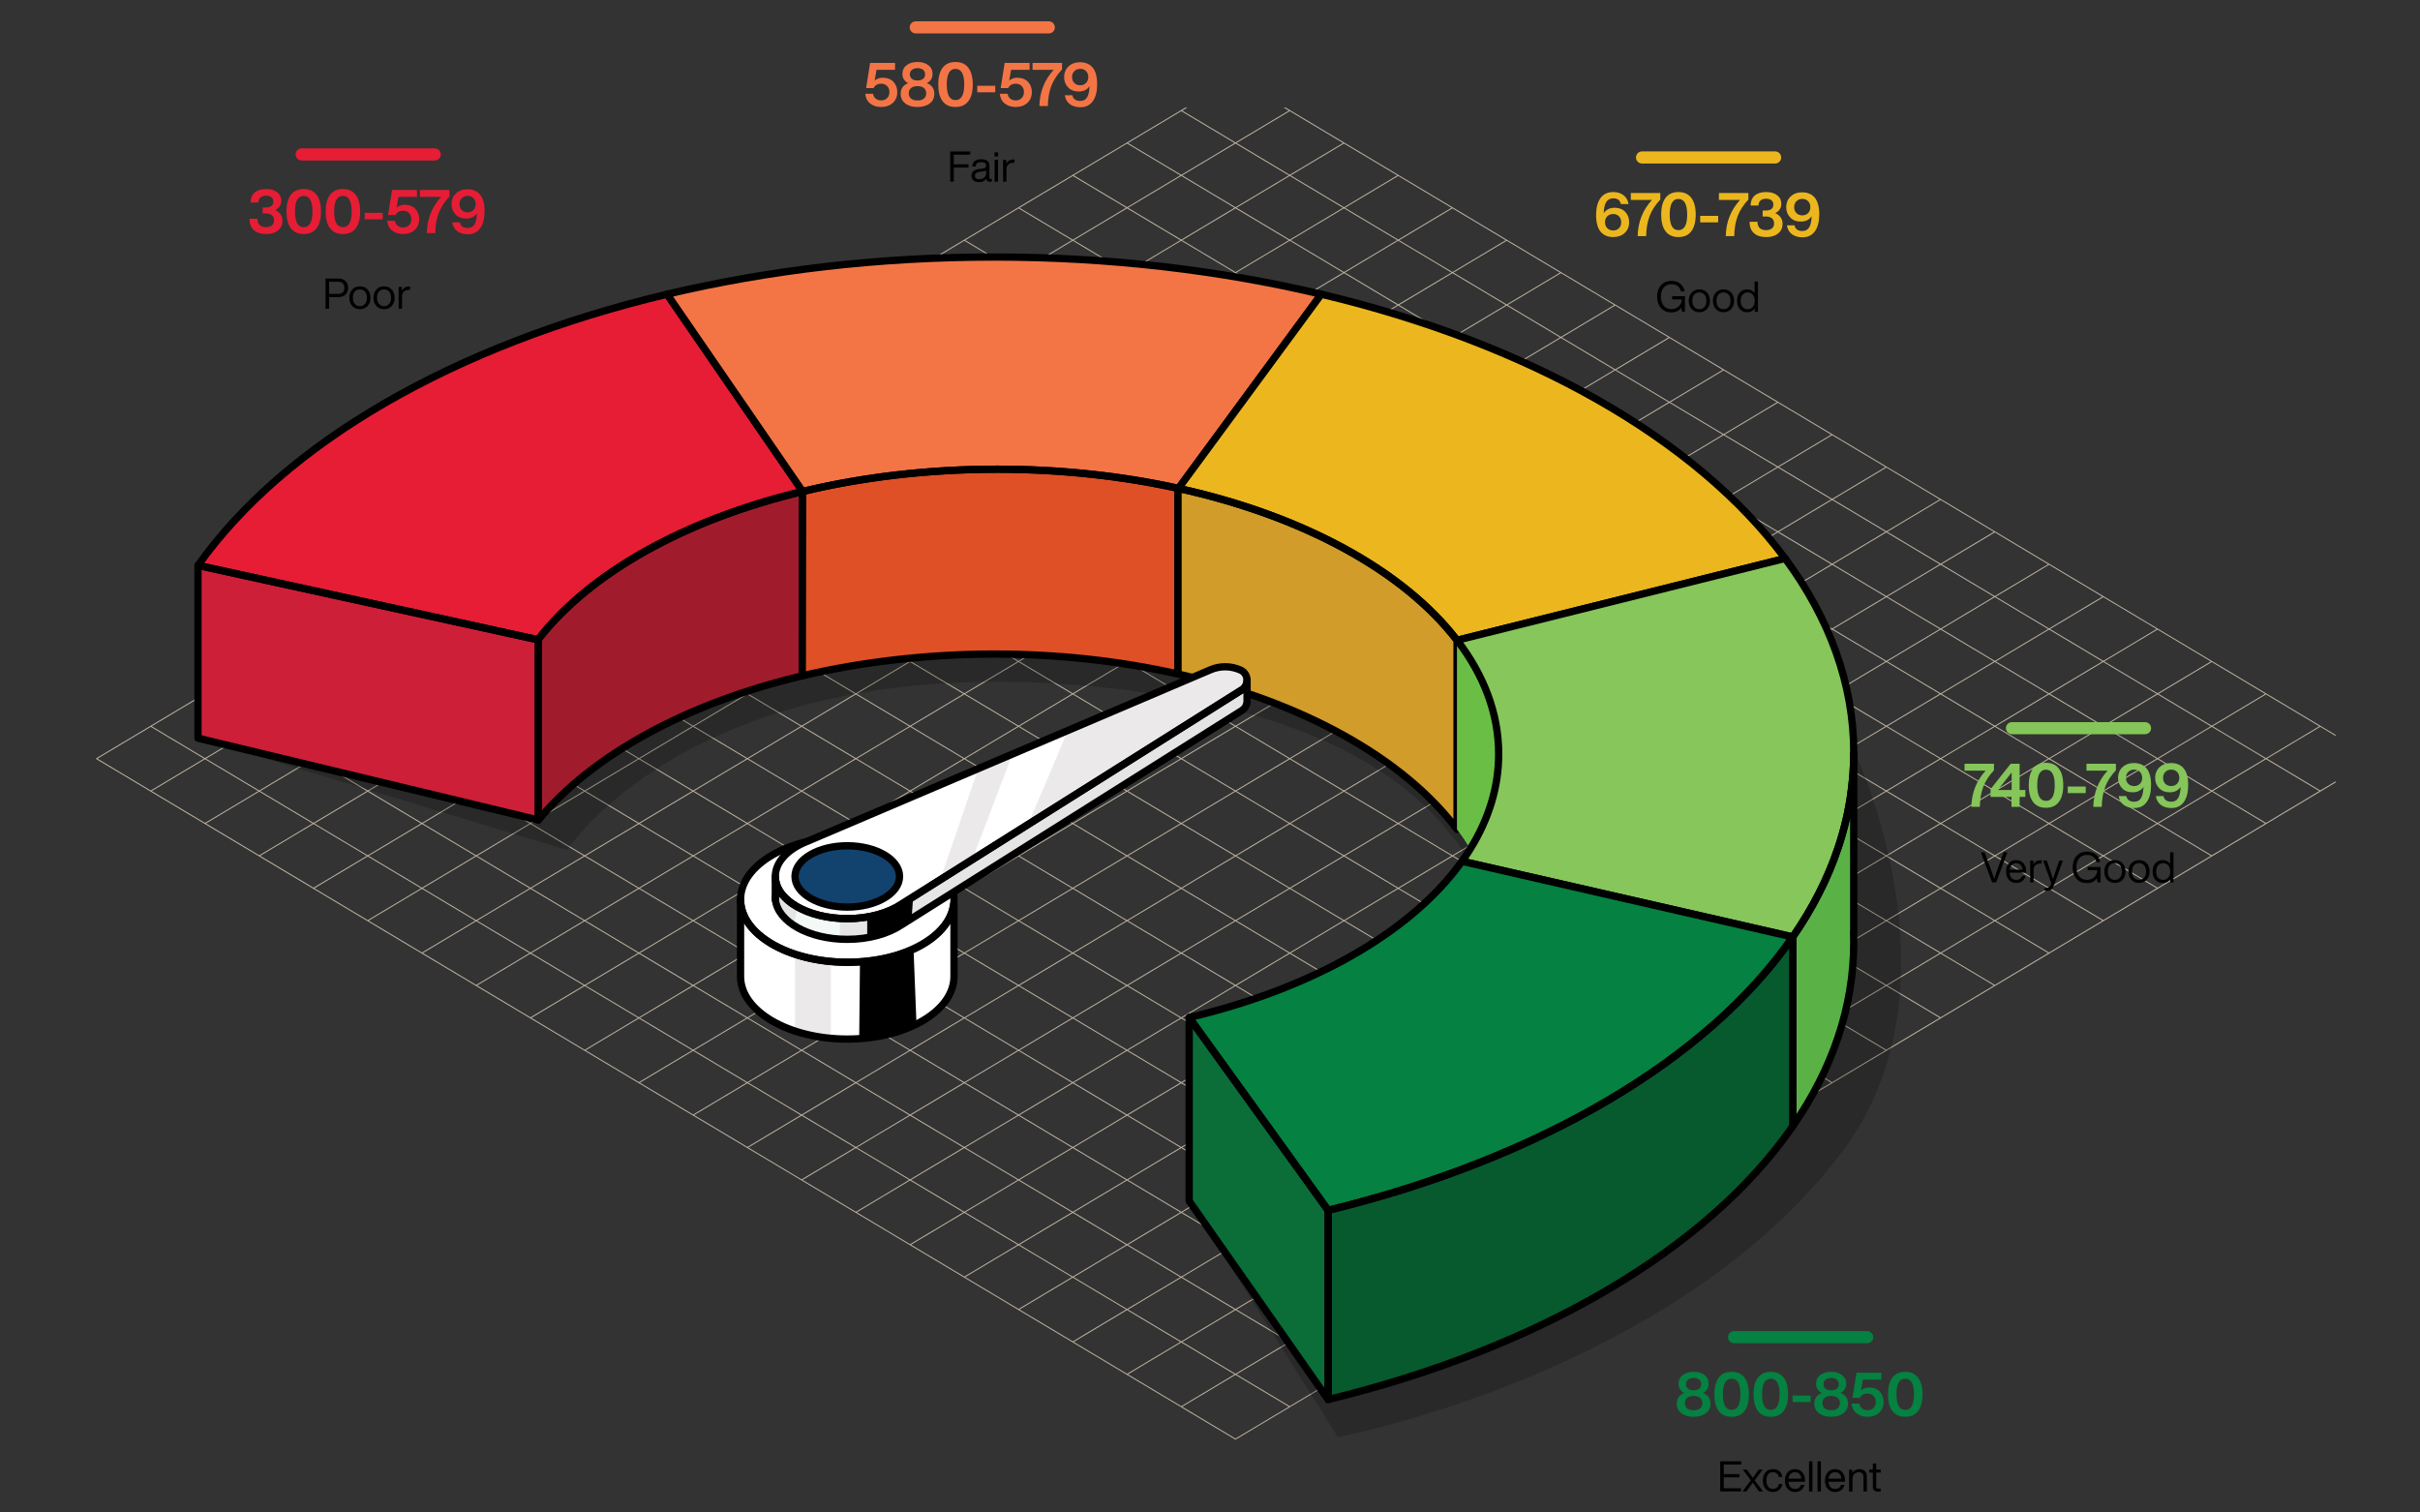 <?xml version="1.0" encoding="UTF-8"?>
<svg id="Layer_1" data-name="Layer 1" xmlns="http://www.w3.org/2000/svg" xmlns:xlink="http://www.w3.org/1999/xlink" viewBox="0 0 800 500">
  <rect x="0" y="0" width="800" height="500" fill="#333333" stroke="none"/>
  <defs>
    <style>
      .cls-1, .cls-2 {
        fill: none;
      }

      .cls-2 {
        stroke: #000;
        stroke-linecap: round;
        stroke-linejoin: round;
        stroke-width: 2.41px;
      }

      .cls-3 {
        fill: #e61d35;
      }

      .cls-4 {
        fill: #d19c2a;
      }

      .cls-5 {
        fill: #ecb71e;
      }

      .cls-6 {
        isolation: isolate;
        opacity: .2;
      }

      .cls-7 {
        fill: #f37546;
      }

      .cls-8 {
        fill: #6bbe45;
      }

      .cls-9 {
        fill: #12426e;
      }

      .cls-10 {
        fill: #e5e5e5;
      }

      .cls-11 {
        fill: #ece9ea;
      }

      .cls-12 {
        fill: #0b6d38;
      }

      .cls-13 {
        fill: #fff;
      }

      .cls-14 {
        fill: #86c65a;
      }

      .cls-15 {
        fill: #5ab247;
      }

      .cls-16 {
        fill: #bfb3a1;
      }

      .cls-17 {
        fill: #07592e;
      }

      .cls-18 {
        fill: #f3faf6;
      }

      .cls-19 {
        fill: #0b6993;
      }

      .cls-20 {
        fill: #85c559;
      }

      .cls-21 {
        fill: #df5026;
      }

      .cls-22 {
        fill: #a01c2d;
      }

      .cls-23 {
        fill: #058141;
      }

      .cls-24 {
        fill: #ce1f39;
      }

      .cls-25 {
        clip-path: url(#clippath);
      }
    </style>
    <clipPath id="clippath">
      <rect class="cls-1" x="14.11" y="35.55" width="758" height="453"/>
    </clipPath>
  </defs>
  <g class="cls-25">
    <g>
      <path class="cls-16" d="M516.08,411.62l17.93-10.71,17.93-10.71,107.58-64.27,17.93-10.71,17.93-10.71,17.93-10.71,17.93-10.71,17.93-10.71,35.86-21.43s.08-.08.08-.14-.03-.11-.08-.14L408.51,25.71s-.11-.03-.16,0L31.83,250.66s-.08.08-.08.14.03.11.08.14l35.86,21.43,17.93,10.71,17.93,10.71,17.93,10.71,17.93,10.71,17.93,10.71,125.5,74.98,17.93,10.71,107.57,64.27s.05.02.08.02.06,0,.08-.02l53.79-32.13,53.79-32.13h0ZM444.29,454.14l-17.62-10.53,17.62-10.53,17.62,10.53-17.62,10.53ZM426.36,464.86l-17.62-10.53,17.62-10.53,17.62,10.53-17.62,10.53ZM372.88,454.33l17.62-10.53,17.62,10.53-17.62,10.53-17.62-10.53ZM354.95,443.62l17.62-10.53,17.62,10.53-17.62,10.53-17.62-10.53ZM337.02,432.9l17.62-10.53,17.62,10.53-17.62,10.53-17.62-10.53ZM319.09,422.19l17.62-10.53,17.62,10.53-17.62,10.53-17.62-10.53ZM301.17,411.48l17.62-10.53,17.62,10.53-17.62,10.53-17.62-10.53ZM283.23,400.77l17.62-10.53,17.62,10.53-17.62,10.53-17.62-10.53ZM265.31,390.06l17.62-10.53,17.62,10.53-17.62,10.53-17.62-10.53ZM247.37,379.35l17.62-10.53,17.62,10.53-17.62,10.53-17.62-10.53ZM229.45,368.63l17.62-10.53,17.62,10.53-17.62,10.53-17.62-10.53ZM211.52,357.92l17.62-10.53,17.62,10.53-17.62,10.53-17.62-10.53ZM193.59,347.21l17.62-10.53,17.62,10.53-17.62,10.53-17.62-10.53ZM175.66,336.5l17.62-10.53,17.62,10.53-17.62,10.53-17.62-10.53ZM157.73,325.78l17.62-10.53,17.62,10.53-17.62,10.53-17.62-10.53ZM139.8,315.07l17.62-10.53,17.62,10.53-17.62,10.53-17.62-10.53ZM121.87,304.36l17.62-10.53,17.62,10.53-17.62,10.53-17.62-10.53ZM103.94,293.65l17.62-10.53,17.62,10.53-17.62,10.53-17.62-10.53ZM86.01,282.93l17.62-10.53,17.62,10.53-17.62,10.53-17.62-10.53ZM68.08,272.22l17.62-10.53,17.62,10.53-17.62,10.53-17.62-10.53ZM50.15,261.51l17.62-10.53,17.62,10.53-17.62,10.53-17.62-10.53ZM67.77,229.56l17.62,10.53-17.62,10.53-17.62-10.53,17.62-10.53ZM85.7,218.85l17.62,10.53-17.62,10.53-17.62-10.53,17.62-10.53ZM103.63,208.14l17.62,10.53-17.62,10.53-17.62-10.53,17.62-10.53ZM121.56,197.42l17.62,10.53-17.62,10.53-17.62-10.53,17.62-10.53ZM139.49,186.71l17.62,10.53-17.62,10.53-17.62-10.53,17.62-10.53ZM157.42,176l17.62,10.53-17.62,10.53-17.62-10.53,17.62-10.53ZM175.35,165.29l17.62,10.53-17.62,10.53-17.62-10.53,17.62-10.53ZM193.28,154.57l17.62,10.53-17.62,10.53-17.62-10.53,17.62-10.53ZM211.21,143.86l17.62,10.53-17.62,10.53-17.62-10.53,17.62-10.53ZM229.14,133.15l17.62,10.53-17.62,10.53-17.62-10.53,17.62-10.53ZM247.07,122.44l17.62,10.53-17.62,10.53-17.62-10.53,17.62-10.53ZM264.99,111.73l17.62,10.53-17.62,10.53-17.62-10.53,17.62-10.53ZM282.93,101.02l17.62,10.53-17.62,10.53-17.62-10.53,17.62-10.53ZM300.85,90.3l17.62,10.53-17.62,10.53-17.62-10.53,17.62-10.53ZM318.79,79.59l17.62,10.53-17.62,10.53-17.62-10.53,17.62-10.53ZM336.71,68.88l17.62,10.53-17.62,10.53-17.62-10.53,17.62-10.53ZM354.64,58.17l17.62,10.53-17.62,10.53-17.62-10.53,17.62-10.53ZM372.57,47.45l17.62,10.53-17.62,10.53-17.62-10.53,17.62-10.53ZM390.5,36.74l17.62,10.53-17.62,10.53-17.62-10.53,17.62-10.53ZM443.98,47.27l-17.62,10.53-17.62-10.53,17.62-10.53,17.62,10.53ZM461.91,57.98l-17.62,10.53-17.62-10.53,17.62-10.53,17.62,10.53ZM479.84,68.69l-17.62,10.53-17.62-10.53,17.62-10.53,17.62,10.53ZM497.77,79.41l-17.62,10.53-17.62-10.53,17.62-10.53,17.62,10.53ZM515.7,90.12l-17.62,10.53-17.62-10.53,17.62-10.53,17.62,10.53ZM533.63,100.83l-17.62,10.53-17.62-10.53,17.62-10.53,17.62,10.53ZM551.56,111.54l-17.62,10.53-17.62-10.53,17.62-10.53,17.62,10.53ZM569.49,122.26l-17.62,10.53-17.62-10.53,17.62-10.53,17.62,10.53ZM587.42,132.97l-17.62,10.53-17.62-10.53,17.62-10.53,17.62,10.53ZM605.35,143.68l-17.62,10.53-17.62-10.53,17.62-10.53,17.62,10.53ZM623.28,154.39l-17.62,10.53-17.62-10.53,17.62-10.53,17.62,10.53ZM641.21,165.1l-17.62,10.53-17.62-10.53,17.62-10.53,17.62,10.53ZM659.13,175.81l-17.62,10.53-17.62-10.53,17.62-10.53,17.62,10.53ZM677.07,186.53l-17.62,10.53-17.62-10.53,17.62-10.53,17.62,10.53ZM694.99,197.24l-17.62,10.53-17.62-10.53,17.62-10.53,17.62,10.53ZM712.93,207.95l-17.62,10.53-17.62-10.53,17.62-10.53,17.62,10.53ZM730.85,218.66l-17.62,10.53-17.62-10.53,17.62-10.53,17.62,10.53ZM748.78,229.38l-17.62,10.53-17.62-10.53,17.62-10.53,17.62,10.53ZM766.71,240.09l-17.62,10.53-17.62-10.53,17.62-10.53,17.62,10.53ZM749.09,272.04l-17.62-10.53,17.62-10.53,17.62,10.53-17.62,10.53ZM731.16,282.75l-17.62-10.53,17.62-10.53,17.62,10.53-17.62,10.53ZM713.23,293.46l-17.62-10.53,17.62-10.53,17.62,10.53-17.62,10.53ZM695.31,304.17l-17.62-10.53,17.62-10.53,17.62,10.53-17.62,10.53ZM677.37,314.89l-17.62-10.53,17.62-10.53,17.62,10.53-17.62,10.53ZM659.44,325.6l-17.62-10.53,17.62-10.53,17.62,10.53-17.62,10.53ZM641.52,336.31l-17.62-10.53,17.62-10.53,17.62,10.53-17.62,10.53ZM623.58,347.02l-17.62-10.53,17.62-10.53,17.62,10.53-17.62,10.53ZM605.66,357.74l-17.62-10.53,17.62-10.53,17.62,10.53-17.62,10.53ZM587.72,368.45l-17.62-10.53,17.62-10.53,17.62,10.53-17.62,10.53ZM569.8,379.16l-17.62-10.53,17.62-10.53,17.62,10.53-17.62,10.53ZM551.87,389.87l-17.62-10.53,17.62-10.53,17.62,10.53-17.62,10.53ZM533.94,400.58l-17.62-10.53,17.62-10.53,17.62,10.53-17.62,10.53ZM516.01,411.29l-17.62-10.53,17.62-10.53,17.62,10.53-17.62,10.53ZM498.08,422.01l-17.62-10.53,17.62-10.53,17.62,10.53-17.62,10.53ZM480.15,432.72l-17.62-10.53,17.62-10.53,17.62,10.53-17.62,10.53ZM390.81,250.8l17.62-10.53,17.62,10.53-17.62,10.53-17.62-10.53ZM408.12,261.51l-17.62,10.53-17.62-10.53,17.62-10.53,17.62,10.53ZM390.5,250.61l-17.62-10.53,17.62-10.53,17.62,10.53-17.62,10.53ZM408.74,240.09l17.62-10.53,17.62,10.53-17.62,10.53-17.62-10.53ZM426.36,250.99l17.62,10.53-17.62,10.53-17.62-10.53,17.62-10.53ZM426.67,250.8l17.62-10.53,17.62,10.53-17.62,10.53-17.62-10.53ZM444.6,240.09l17.62-10.53,17.62,10.53-17.62,10.53-17.62-10.53ZM444.29,239.9l-17.62-10.53,17.62-10.53,17.62,10.53-17.62,10.53ZM426.36,229.19l-17.62-10.53,17.62-10.53,17.62,10.53-17.62,10.53ZM426.05,229.38l-17.62,10.53-17.62-10.53,17.62-10.53,17.62,10.53ZM390.5,229.19l-17.62-10.53,17.62-10.53,17.62,10.53-17.62,10.53ZM390.19,229.38l-17.62,10.53-17.62-10.53,17.62-10.53,17.62,10.53ZM372.26,240.09l-17.62,10.53-17.62-10.53,17.62-10.53,17.62,10.53ZM372.57,240.27l17.62,10.53-17.62,10.53-17.62-10.53,17.62-10.53ZM372.26,261.51l-17.62,10.53-17.62-10.53,17.62-10.53,17.62,10.53ZM372.57,261.7l17.62,10.53-17.62,10.53-17.62-10.53,17.62-10.53ZM390.5,272.41l17.62,10.53-17.62,10.53-17.62-10.53,17.62-10.53ZM390.81,272.22l17.62-10.53,17.62,10.53-17.62,10.53-17.62-10.53ZM426.36,272.41l17.62,10.53-17.62,10.53-17.62-10.53,17.62-10.53ZM426.67,272.22l17.62-10.53,17.62,10.53-17.62,10.53-17.62-10.53ZM444.6,261.51l17.62-10.53,17.62,10.53-17.62,10.53-17.62-10.53ZM480.15,261.7l17.62,10.53-17.62,10.53-17.62-10.53,17.62-10.53ZM480.46,261.51l17.62-10.53,17.62,10.53-17.62,10.53-17.62-10.53ZM480.15,261.32l-17.62-10.53,17.62-10.53,17.62,10.53-17.62,10.53ZM480.46,240.09l17.62-10.53,17.62,10.53-17.62,10.53-17.62-10.53ZM480.15,239.9l-17.62-10.53,17.62-10.53,17.62,10.53-17.62,10.53ZM462.22,229.19l-17.62-10.53,17.62-10.53,17.62,10.53-17.62,10.53ZM444.29,218.48l-17.62-10.53,17.62-10.53,17.62,10.53-17.62,10.53ZM426.36,207.77l-17.62-10.53,17.62-10.53,17.62,10.53-17.62,10.53ZM426.05,207.95l-17.62,10.53-17.62-10.53,17.62-10.53,17.62,10.53ZM390.5,207.77l-17.62-10.53,17.62-10.53,17.62,10.53-17.62,10.53ZM390.19,207.95l-17.62,10.53-17.62-10.53,17.62-10.53,17.62,10.53ZM372.26,218.66l-17.62,10.53-17.62-10.53,17.62-10.53,17.62,10.53ZM354.33,229.38l-17.62,10.53-17.62-10.53,17.62-10.53,17.62,10.53ZM336.4,240.09l-17.62,10.53-17.62-10.53,17.62-10.53,17.62,10.53ZM336.71,240.27l17.62,10.53-17.62,10.53-17.62-10.53,17.62-10.53ZM336.4,261.51l-17.62,10.53-17.62-10.53,17.62-10.53,17.62,10.53ZM336.71,261.7l17.62,10.53-17.62,10.53-17.62-10.53,17.62-10.53ZM354.64,272.41l17.62,10.53-17.62,10.53-17.62-10.53,17.62-10.53ZM372.57,283.12l17.62,10.53-17.62,10.53-17.62-10.53,17.62-10.53ZM390.5,293.83l17.62,10.53-17.62,10.53-17.62-10.53,17.62-10.53ZM390.81,293.65l17.62-10.53,17.62,10.53-17.62,10.53-17.62-10.53ZM426.36,293.83l17.62,10.53-17.62,10.53-17.62-10.53,17.62-10.53ZM426.67,293.65l17.62-10.53,17.62,10.53-17.62,10.53-17.62-10.53ZM444.6,282.93l17.62-10.53,17.62,10.53-17.62,10.53-17.62-10.53ZM480.15,283.12l17.62,10.53-17.62,10.53-17.62-10.53,17.62-10.53ZM480.46,282.93l17.62-10.53,17.62,10.53-17.62,10.53-17.62-10.53ZM498.39,272.22l17.62-10.53,17.62,10.53-17.62,10.53-17.62-10.53ZM516.32,261.51l17.62-10.53,17.62,10.53-17.62,10.53-17.62-10.53ZM516.01,261.32l-17.62-10.53,17.62-10.53,17.62,10.53-17.62,10.53ZM516.32,240.09l17.62-10.53,17.62,10.53-17.62,10.53-17.62-10.53ZM516.01,239.9l-17.62-10.53,17.62-10.53,17.62,10.53-17.62,10.53ZM498.08,229.19l-17.62-10.53,17.62-10.53,17.62,10.53-17.62,10.53ZM480.15,218.48l-17.62-10.53,17.62-10.53,17.62,10.53-17.62,10.53ZM462.22,207.77l-17.62-10.53,17.62-10.53,17.62,10.53-17.62,10.53ZM444.29,197.06l-17.62-10.53,17.62-10.53,17.62,10.53-17.62,10.53ZM426.36,186.34l-17.62-10.53,17.62-10.53,17.62,10.53-17.62,10.53ZM426.05,186.53l-17.62,10.53-17.62-10.53,17.62-10.53,17.62,10.53ZM390.5,186.34l-17.62-10.53,17.62-10.53,17.62,10.53-17.62,10.53ZM390.19,186.53l-17.62,10.53-17.62-10.53,17.62-10.53,17.62,10.53ZM372.26,197.24l-17.62,10.53-17.62-10.53,17.62-10.53,17.62,10.53ZM354.33,207.95l-17.62,10.53-17.62-10.53,17.62-10.53,17.62,10.53ZM336.4,218.66l-17.62,10.53-17.62-10.53,17.62-10.53,17.62,10.53ZM318.47,229.38l-17.62,10.53-17.62-10.53,17.62-10.53,17.62,10.53ZM300.55,240.09l-17.62,10.53-17.62-10.53,17.62-10.53,17.62,10.53ZM300.85,240.27l17.62,10.53-17.62,10.53-17.62-10.53,17.62-10.53ZM300.55,261.51l-17.62,10.53-17.62-10.53,17.62-10.53,17.62,10.53ZM300.85,261.7l17.62,10.53-17.62,10.53-17.62-10.53,17.62-10.53ZM318.79,272.41l17.62,10.53-17.62,10.53-17.62-10.53,17.62-10.53ZM336.71,283.12l17.62,10.53-17.62,10.53-17.62-10.53,17.62-10.53ZM354.64,293.83l17.62,10.53-17.62,10.53-17.62-10.53,17.62-10.53ZM372.57,304.54l17.62,10.53-17.62,10.53-17.62-10.53,17.62-10.53ZM390.5,315.26l17.62,10.53-17.62,10.53-17.62-10.53,17.62-10.53ZM390.81,315.07l17.62-10.53,17.62,10.53-17.62,10.53-17.62-10.53ZM426.36,315.26l17.62,10.53-17.62,10.53-17.62-10.53,17.62-10.53ZM426.67,315.07l17.62-10.53,17.62,10.53-17.62,10.53-17.62-10.53ZM444.6,304.36l17.62-10.53,17.62,10.53-17.62,10.53-17.62-10.53ZM480.15,304.54l17.62,10.53-17.62,10.53-17.62-10.53,17.62-10.53ZM480.46,304.36l17.62-10.53,17.62,10.53-17.62,10.53-17.62-10.53ZM498.39,293.65l17.62-10.53,17.62,10.53-17.62,10.53-17.62-10.53ZM516.32,282.93l17.62-10.53,17.62,10.53-17.62,10.53-17.62-10.53ZM534.25,272.22l17.62-10.53,17.62,10.53-17.62,10.53-17.62-10.53ZM552.18,261.51l17.62-10.53,17.62,10.53-17.62,10.53-17.62-10.53ZM551.87,261.32l-17.62-10.53,17.62-10.53,17.62,10.53-17.62,10.53ZM552.18,240.09l17.62-10.53,17.62,10.53-17.62,10.53-17.62-10.53ZM551.87,239.9l-17.62-10.53,17.62-10.53,17.62,10.53-17.62,10.53ZM533.94,229.19l-17.62-10.53,17.62-10.53,17.62,10.53-17.62,10.53ZM516.01,218.48l-17.62-10.53,17.62-10.53,17.62,10.53-17.62,10.53ZM498.08,207.77l-17.62-10.53,17.62-10.53,17.62,10.53-17.62,10.53ZM480.15,197.06l-17.62-10.53,17.62-10.53,17.62,10.53-17.62,10.53ZM462.22,186.34l-17.62-10.53,17.62-10.53,17.62,10.53-17.62,10.53ZM444.29,175.63l-17.62-10.53,17.62-10.53,17.62,10.53-17.62,10.53ZM426.36,164.92l-17.62-10.53,17.62-10.53,17.62,10.53-17.62,10.53ZM426.05,165.1l-17.62,10.53-17.62-10.53,17.62-10.53,17.62,10.53ZM390.5,164.92l-17.62-10.53,17.62-10.53,17.62,10.53-17.62,10.53ZM390.19,165.1l-17.62,10.53-17.62-10.53,17.62-10.53,17.62,10.53ZM372.26,175.81l-17.62,10.53-17.62-10.53,17.62-10.53,17.62,10.53ZM354.33,186.53l-17.62,10.53-17.62-10.53,17.62-10.53,17.62,10.53ZM336.4,197.24l-17.62,10.53-17.62-10.53,17.62-10.53,17.62,10.53ZM318.47,207.95l-17.62,10.53-17.62-10.53,17.62-10.53,17.62,10.53ZM300.55,218.66l-17.62,10.53-17.62-10.53,17.62-10.53,17.62,10.53ZM282.61,229.38l-17.62,10.53-17.62-10.53,17.62-10.53,17.62,10.53ZM264.69,240.09l-17.62,10.53-17.62-10.53,17.62-10.53,17.62,10.53ZM264.99,240.27l17.62,10.53-17.62,10.53-17.62-10.53,17.62-10.53ZM264.69,261.51l-17.62,10.53-17.62-10.53,17.62-10.53,17.62,10.53ZM264.99,261.7l17.62,10.53-17.62,10.53-17.62-10.53,17.62-10.53ZM282.93,272.41l17.62,10.53-17.62,10.53-17.62-10.53,17.62-10.53ZM300.85,283.12l17.62,10.53-17.62,10.53-17.62-10.53,17.62-10.53ZM318.79,293.83l17.62,10.53-17.62,10.53-17.62-10.53,17.62-10.53ZM336.71,304.54l17.62,10.53-17.62,10.53-17.62-10.53,17.62-10.53ZM354.64,315.26l17.62,10.53-17.62,10.53-17.62-10.53,17.62-10.53ZM372.57,325.97l17.62,10.53-17.62,10.53-17.62-10.53,17.62-10.53ZM390.5,336.68l17.62,10.53-17.62,10.53-17.62-10.53,17.62-10.53ZM390.81,336.5l17.62-10.53,17.62,10.53-17.62,10.53-17.62-10.53ZM426.36,336.68l17.62,10.53-17.62,10.53-17.62-10.53,17.62-10.53ZM426.67,336.5l17.62-10.53,17.62,10.53-17.62,10.53-17.62-10.53ZM444.6,325.78l17.62-10.53,17.62,10.53-17.62,10.53-17.62-10.53ZM480.15,325.97l17.62,10.53-17.62,10.53-17.62-10.53,17.62-10.53ZM480.46,325.78l17.62-10.53,17.62,10.53-17.62,10.53-17.62-10.53ZM498.39,315.07l17.62-10.53,17.62,10.53-17.62,10.53-17.62-10.53ZM516.32,304.36l17.62-10.53,17.62,10.53-17.62,10.53-17.62-10.53ZM534.25,293.65l17.62-10.53,17.62,10.53-17.62,10.53-17.62-10.53ZM552.18,282.93l17.62-10.53,17.62,10.53-17.62,10.53-17.62-10.53ZM570.1,272.22l17.62-10.53,17.62,10.53-17.62,10.53-17.62-10.53ZM588.04,261.51l17.62-10.53,17.62,10.53-17.62,10.53-17.62-10.53ZM587.72,261.32l-17.62-10.53,17.62-10.53,17.62,10.53-17.62,10.53ZM588.04,240.09l17.62-10.53,17.62,10.53-17.62,10.53-17.62-10.53ZM587.72,239.9l-17.62-10.53,17.62-10.53,17.62,10.53-17.62,10.53ZM569.8,229.19l-17.62-10.53,17.62-10.53,17.62,10.53-17.62,10.53ZM551.87,218.48l-17.62-10.53,17.62-10.53,17.62,10.53-17.62,10.53ZM533.94,207.77l-17.62-10.53,17.62-10.53,17.62,10.53-17.62,10.53ZM516.01,197.06l-17.62-10.53,17.62-10.53,17.62,10.53-17.62,10.53ZM498.08,186.34l-17.62-10.53,17.62-10.53,17.62,10.53-17.62,10.53ZM480.15,175.63l-17.62-10.53,17.62-10.53,17.62,10.53-17.62,10.53ZM462.22,164.92l-17.62-10.53,17.62-10.53,17.62,10.53-17.62,10.53ZM444.29,154.21l-17.62-10.53,17.62-10.53,17.62,10.53-17.62,10.53ZM426.36,143.49l-17.62-10.53,17.62-10.53,17.62,10.53-17.62,10.53ZM426.05,143.68l-17.62,10.53-17.62-10.53,17.62-10.53,17.62,10.53ZM390.5,143.49l-17.62-10.53,17.62-10.53,17.62,10.53-17.62,10.53ZM390.19,143.68l-17.62,10.53-17.62-10.53,17.62-10.53,17.62,10.53ZM372.26,154.39l-17.62,10.53-17.62-10.53,17.62-10.53,17.62,10.53ZM354.33,165.1l-17.62,10.53-17.62-10.53,17.62-10.53,17.62,10.53ZM336.4,175.81l-17.62,10.53-17.62-10.53,17.62-10.53,17.62,10.53ZM318.47,186.53l-17.62,10.53-17.62-10.53,17.62-10.53,17.62,10.53ZM300.55,197.24l-17.62,10.53-17.62-10.53,17.62-10.53,17.62,10.53ZM282.61,207.95l-17.62,10.53-17.62-10.53,17.62-10.53,17.62,10.53ZM264.69,218.66l-17.62,10.53-17.62-10.53,17.62-10.53,17.62,10.53ZM246.76,229.38l-17.62,10.53-17.62-10.53,17.62-10.53,17.62,10.53ZM228.83,240.09l-17.62,10.53-17.62-10.53,17.62-10.53,17.62,10.53ZM229.14,240.27l17.62,10.53-17.62,10.53-17.62-10.53,17.62-10.53ZM228.83,261.51l-17.62,10.53-17.62-10.53,17.62-10.53,17.62,10.53ZM229.14,261.7l17.62,10.53-17.62,10.53-17.62-10.53,17.62-10.53ZM247.07,272.41l17.62,10.53-17.62,10.53-17.62-10.53,17.62-10.53ZM264.99,283.12l17.62,10.53-17.62,10.53-17.62-10.53,17.62-10.53ZM282.93,293.83l17.62,10.53-17.62,10.53-17.62-10.53,17.62-10.53ZM300.85,304.54l17.62,10.53-17.62,10.53-17.62-10.53,17.62-10.53ZM318.79,315.26l17.62,10.53-17.62,10.53-17.62-10.53,17.62-10.53ZM336.71,325.97l17.62,10.53-17.62,10.53-17.62-10.53,17.62-10.53ZM354.64,336.68l17.62,10.53-17.62,10.53-17.62-10.53,17.62-10.53ZM372.57,347.39l17.62,10.53-17.62,10.53-17.62-10.53,17.62-10.53ZM390.5,358.11l17.62,10.53-17.62,10.53-17.62-10.53,17.62-10.53ZM390.81,357.92l17.62-10.53,17.62,10.53-17.62,10.53-17.62-10.53ZM426.36,358.11l17.62,10.53-17.62,10.53-17.62-10.53,17.62-10.53ZM426.67,357.92l17.62-10.53,17.62,10.53-17.62,10.53-17.62-10.53ZM444.6,347.21l17.62-10.53,17.62,10.53-17.62,10.53-17.62-10.53ZM480.15,347.39l17.62,10.53-17.62,10.53-17.62-10.53,17.62-10.53ZM480.46,347.21l17.62-10.53,17.62,10.53-17.62,10.53-17.62-10.53ZM498.39,336.5l17.62-10.53,17.62,10.53-17.62,10.53-17.62-10.53ZM516.32,325.78l17.62-10.53,17.62,10.53-17.62,10.53-17.62-10.53ZM534.25,315.07l17.62-10.53,17.62,10.53-17.62,10.53-17.62-10.53ZM552.18,304.36l17.62-10.53,17.62,10.53-17.62,10.53-17.62-10.53ZM570.1,293.65l17.62-10.53,17.62,10.53-17.62,10.53-17.62-10.53ZM588.04,282.93l17.62-10.53,17.62,10.53-17.62,10.53-17.62-10.53ZM605.96,272.22l17.62-10.53,17.62,10.53-17.62,10.53-17.62-10.53ZM623.9,261.51l17.62-10.53,17.62,10.53-17.62,10.53-17.62-10.53ZM623.59,261.32l-17.62-10.53,17.62-10.53,17.62,10.53-17.62,10.53ZM623.9,240.09l17.62-10.53,17.62,10.53-17.62,10.53-17.62-10.53ZM623.59,239.9l-17.62-10.53,17.62-10.53,17.62,10.53-17.62,10.53ZM605.66,229.19l-17.62-10.53,17.62-10.53,17.62,10.53-17.62,10.53ZM587.72,218.48l-17.62-10.53,17.62-10.53,17.62,10.53-17.62,10.53ZM569.8,207.77l-17.62-10.53,17.62-10.53,17.62,10.53-17.62,10.53ZM551.87,197.05l-17.62-10.53,17.62-10.53,17.62,10.53-17.62,10.53ZM533.94,186.34l-17.62-10.53,17.62-10.53,17.62,10.53-17.62,10.53ZM516.01,175.63l-17.62-10.53,17.62-10.53,17.62,10.53-17.62,10.53ZM498.08,164.92l-17.62-10.53,17.62-10.53,17.62,10.53-17.62,10.53ZM480.15,154.21l-17.62-10.53,17.62-10.53,17.62,10.53-17.62,10.53ZM462.22,143.49l-17.62-10.53,17.62-10.53,17.62,10.53-17.62,10.53ZM444.29,132.78l-17.62-10.53,17.62-10.53,17.62,10.53-17.62,10.53ZM426.36,122.07l-17.62-10.53,17.62-10.53,17.62,10.53-17.62,10.53ZM426.05,122.26l-17.62,10.53-17.62-10.53,17.62-10.53,17.62,10.53ZM390.5,122.07l-17.62-10.53,17.62-10.53,17.62,10.53-17.62,10.53ZM390.19,122.26l-17.62,10.53-17.62-10.53,17.62-10.53,17.62,10.53ZM372.26,132.97l-17.62,10.53-17.62-10.53,17.62-10.53,17.62,10.53ZM354.33,143.68l-17.62,10.53-17.62-10.53,17.62-10.53,17.62,10.53ZM336.4,154.39l-17.62,10.53-17.62-10.53,17.62-10.53,17.62,10.53ZM318.47,165.1l-17.62,10.53-17.62-10.53,17.62-10.53,17.62,10.53ZM300.55,175.81l-17.62,10.53-17.62-10.53,17.62-10.53,17.62,10.53ZM282.61,186.53l-17.62,10.53-17.62-10.53,17.62-10.53,17.62,10.53ZM264.69,197.24l-17.62,10.53-17.62-10.53,17.62-10.53,17.62,10.53ZM246.76,207.95l-17.62,10.53-17.62-10.53,17.62-10.53,17.62,10.53ZM228.83,218.66l-17.62,10.53-17.62-10.53,17.62-10.53,17.62,10.53ZM210.9,229.38l-17.62,10.53-17.62-10.53,17.62-10.53,17.62,10.53ZM192.97,240.09l-17.62,10.53-17.62-10.53,17.62-10.53,17.62,10.53ZM193.28,240.27l17.62,10.53-17.62,10.53-17.62-10.53,17.62-10.53ZM192.97,261.51l-17.62,10.53-17.62-10.53,17.62-10.53,17.62,10.53ZM193.28,261.7l17.62,10.53-17.62,10.53-17.62-10.53,17.62-10.53ZM211.21,272.41l17.62,10.53-17.62,10.53-17.62-10.53,17.62-10.53ZM229.14,283.12l17.62,10.53-17.62,10.53-17.62-10.53,17.62-10.53ZM247.07,293.83l17.62,10.53-17.62,10.53-17.62-10.53,17.62-10.53ZM264.99,304.54l17.62,10.53-17.62,10.53-17.62-10.53,17.62-10.53ZM282.93,315.26l17.62,10.53-17.62,10.53-17.62-10.53,17.62-10.53ZM300.85,325.97l17.62,10.53-17.62,10.53-17.62-10.53,17.62-10.53ZM318.79,336.68l17.62,10.53-17.62,10.53-17.62-10.53,17.62-10.53ZM336.71,347.39l17.62,10.53-17.62,10.53-17.62-10.53,17.62-10.53ZM354.64,358.11l17.62,10.53-17.62,10.53-17.62-10.53,17.62-10.53ZM372.57,368.82l17.62,10.53-17.62,10.53-17.62-10.53,17.62-10.53ZM390.5,379.53l17.62,10.53-17.62,10.53-17.62-10.53,17.62-10.53ZM390.81,379.35l17.62-10.53,17.62,10.53-17.62,10.53-17.62-10.53ZM426.36,379.53l17.62,10.53-17.62,10.53-17.62-10.53,17.62-10.53ZM426.67,379.35l17.62-10.53,17.62,10.53-17.62,10.53-17.62-10.53ZM444.6,368.63l17.62-10.53,17.62,10.53-17.62,10.53-17.62-10.53ZM480.15,368.82l17.62,10.53-17.62,10.53-17.62-10.53,17.62-10.53ZM480.46,368.63l17.62-10.53,17.62,10.53-17.62,10.53-17.62-10.53ZM498.39,357.92l17.62-10.53,17.62,10.53-17.62,10.53-17.62-10.53ZM516.32,347.21l17.62-10.53,17.62,10.53-17.62,10.53-17.62-10.53ZM534.25,336.5l17.62-10.53,17.62,10.53-17.62,10.53-17.62-10.53ZM552.18,325.78l17.62-10.53,17.62,10.53-17.62,10.53-17.62-10.53ZM570.1,315.07l17.62-10.53,17.62,10.53-17.62,10.53-17.62-10.53ZM588.04,304.36l17.62-10.53,17.62,10.53-17.62,10.53-17.62-10.53ZM605.96,293.65l17.62-10.53,17.62,10.53-17.62,10.53-17.62-10.53ZM623.9,282.93l17.62-10.53,17.62,10.53-17.62,10.53-17.62-10.53ZM641.83,272.22l17.62-10.53,17.62,10.53-17.62,10.53-17.62-10.53ZM659.75,261.51l17.62-10.53,17.62,10.53-17.62,10.53-17.62-10.53ZM659.45,261.32l-17.62-10.53,17.62-10.53,17.62,10.53-17.62,10.53ZM659.75,240.09l17.62-10.53,17.62,10.53-17.62,10.53-17.62-10.53ZM659.45,239.9l-17.62-10.53,17.62-10.53,17.62,10.53-17.62,10.53ZM641.52,229.19l-17.62-10.53,17.62-10.53,17.62,10.53-17.62,10.53ZM623.59,218.48l-17.62-10.53,17.62-10.53,17.62,10.53-17.62,10.53ZM605.66,207.77l-17.62-10.53,17.62-10.53,17.62,10.53-17.62,10.53ZM587.72,197.06l-17.62-10.53,17.62-10.53,17.62,10.53-17.62,10.53ZM569.8,186.34l-17.62-10.53,17.62-10.53,17.62,10.53-17.62,10.53ZM551.87,175.63l-17.62-10.53,17.62-10.53,17.62,10.53-17.62,10.53ZM533.94,164.92l-17.62-10.53,17.62-10.53,17.62,10.53-17.62,10.53ZM516.01,154.2l-17.62-10.53,17.62-10.53,17.62,10.53-17.62,10.53ZM498.08,143.49l-17.62-10.53,17.62-10.53,17.62,10.53-17.62,10.53ZM480.15,132.78l-17.62-10.53,17.62-10.53,17.62,10.53-17.62,10.53ZM462.22,122.07l-17.62-10.53,17.62-10.53,17.62,10.53-17.62,10.53ZM444.29,111.36l-17.62-10.53,17.62-10.53,17.62,10.53-17.62,10.53ZM426.36,100.64l-17.62-10.53,17.62-10.53,17.62,10.53-17.62,10.53ZM426.05,100.83l-17.62,10.53-17.62-10.53,17.62-10.53,17.62,10.53ZM390.5,100.64l-17.62-10.53,17.62-10.53,17.62,10.53-17.62,10.53ZM390.19,100.83l-17.62,10.53-17.62-10.53,17.62-10.53,17.62,10.53ZM372.26,111.54l-17.62,10.53-17.62-10.53,17.62-10.53,17.62,10.53ZM354.33,122.26l-17.62,10.53-17.62-10.53,17.62-10.53,17.62,10.53ZM336.4,132.97l-17.62,10.53-17.62-10.53,17.62-10.53,17.62,10.53ZM318.47,143.68l-17.62,10.53-17.62-10.53,17.62-10.53,17.62,10.53ZM300.55,154.39l-17.62,10.53-17.62-10.53,17.62-10.53,17.62,10.53ZM282.61,165.1l-17.62,10.53-17.62-10.53,17.62-10.53,17.62,10.53ZM264.69,175.81l-17.62,10.53-17.62-10.53,17.62-10.53,17.62,10.53ZM246.76,186.53l-17.62,10.53-17.62-10.53,17.62-10.53,17.62,10.53ZM228.83,197.24l-17.62,10.53-17.62-10.53,17.62-10.53,17.62,10.53ZM210.9,207.95l-17.62,10.53-17.62-10.53,17.62-10.53,17.62,10.53ZM192.97,218.66l-17.62,10.53-17.62-10.53,17.62-10.53,17.62,10.53ZM175.04,229.38l-17.62,10.53-17.62-10.53,17.62-10.53,17.62,10.53ZM157.11,240.09l-17.62,10.53-17.62-10.53,17.62-10.53,17.62,10.53ZM157.42,240.27l17.62,10.53-17.62,10.53-17.62-10.53,17.62-10.53ZM157.11,261.51l-17.62,10.53-17.62-10.53,17.62-10.53,17.62,10.53ZM157.42,261.7l17.62,10.53-17.62,10.53-17.62-10.53,17.62-10.53ZM175.35,272.41l17.62,10.53-17.62,10.53-17.62-10.53,17.62-10.53ZM193.28,283.12l17.62,10.53-17.62,10.53-17.62-10.53,17.62-10.53ZM211.21,293.83l17.62,10.53-17.62,10.53-17.62-10.53,17.62-10.53ZM229.14,304.54l17.62,10.53-17.62,10.53-17.62-10.53,17.62-10.53ZM247.07,315.26l17.62,10.53-17.62,10.53-17.62-10.53,17.62-10.53ZM264.99,325.97l17.62,10.53-17.62,10.53-17.62-10.53,17.62-10.53ZM282.93,336.68l17.62,10.53-17.62,10.53-17.62-10.53,17.62-10.53ZM300.85,347.39l17.62,10.53-17.62,10.53-17.62-10.53,17.62-10.53ZM318.79,358.11l17.62,10.53-17.62,10.53-17.62-10.53,17.62-10.53ZM336.71,368.82l17.62,10.53-17.62,10.53-17.62-10.53,17.62-10.53ZM354.64,379.53l17.62,10.53-17.62,10.53-17.62-10.53,17.62-10.53ZM372.57,390.24l17.62,10.53-17.62,10.53-17.62-10.53,17.62-10.53ZM390.5,400.96l17.62,10.53-17.62,10.53-17.62-10.53,17.62-10.53ZM390.81,400.77l17.62-10.53,17.62,10.53-17.62,10.53-17.62-10.53ZM426.36,400.96l17.62,10.53-17.62,10.53-17.62-10.53,17.62-10.53ZM426.67,400.77l17.62-10.53,17.62,10.53-17.62,10.53-17.62-10.53ZM444.6,390.06l17.62-10.53,17.62,10.53-17.62,10.53-17.62-10.53ZM480.15,390.24l17.62,10.53-17.62,10.53-17.62-10.53,17.62-10.53ZM480.46,390.06l17.62-10.53,17.62,10.53-17.62,10.53-17.62-10.53ZM498.39,379.35l17.62-10.53,17.62,10.53-17.62,10.53-17.62-10.53ZM516.32,368.63l17.62-10.53,17.62,10.53-17.62,10.53-17.62-10.53ZM534.25,357.92l17.62-10.53,17.62,10.53-17.62,10.53-17.62-10.53ZM552.18,347.21l17.62-10.53,17.62,10.53-17.62,10.53-17.62-10.53ZM570.1,336.5l17.62-10.53,17.62,10.53-17.62,10.53-17.62-10.53ZM588.04,325.78l17.62-10.53,17.62,10.53-17.62,10.53-17.62-10.53ZM605.97,315.07l17.62-10.53,17.62,10.53-17.62,10.53-17.62-10.53ZM623.9,304.36l17.62-10.53,17.62,10.53-17.62,10.53-17.62-10.53ZM641.83,293.65l17.62-10.53,17.62,10.53-17.62,10.53-17.62-10.53ZM659.75,282.93l17.62-10.53,17.62,10.53-17.62,10.53-17.62-10.53ZM677.69,272.22l17.62-10.53,17.62,10.53-17.62,10.53-17.62-10.53ZM695.61,261.51l17.62-10.53,17.62,10.53-17.62,10.53-17.62-10.53ZM695.31,261.32l-17.62-10.53,17.62-10.53,17.62,10.53-17.62,10.53ZM695.61,240.09l17.62-10.53,17.62,10.53-17.62,10.53-17.62-10.53ZM695.31,239.9l-17.62-10.53,17.62-10.53,17.62,10.53-17.62,10.53ZM677.37,229.19l-17.62-10.53,17.62-10.53,17.62,10.53-17.62,10.53ZM659.45,218.48l-17.62-10.53,17.62-10.53,17.62,10.53-17.62,10.53ZM641.52,207.77l-17.62-10.53,17.62-10.53,17.62,10.53-17.62,10.53ZM623.59,197.06l-17.62-10.53,17.62-10.53,17.62,10.53-17.62,10.53ZM605.66,186.34l-17.62-10.53,17.62-10.53,17.62,10.53-17.62,10.53ZM587.72,175.63l-17.62-10.53,17.62-10.53,17.62,10.53-17.62,10.53ZM569.8,164.92l-17.62-10.53,17.62-10.53,17.62,10.53-17.62,10.53ZM551.87,154.21l-17.62-10.53,17.62-10.53,17.62,10.53-17.62,10.53ZM533.94,143.49l-17.62-10.53,17.62-10.53,17.62,10.53-17.62,10.53ZM516.01,132.78l-17.62-10.53,17.62-10.53,17.62,10.53-17.62,10.53ZM498.08,122.07l-17.62-10.53,17.62-10.53,17.62,10.53-17.62,10.53ZM480.15,111.36l-17.62-10.53,17.62-10.53,17.62,10.53-17.62,10.53ZM462.22,100.64l-17.62-10.53,17.62-10.53,17.62,10.53-17.62,10.53ZM444.29,89.93l-17.62-10.53,17.62-10.53,17.62,10.53-17.62,10.53ZM426.36,79.22l-17.62-10.53,17.62-10.53,17.62,10.53-17.62,10.53ZM426.05,79.41l-17.62,10.53-17.62-10.53,17.62-10.53,17.62,10.53ZM390.5,79.22l-17.62-10.53,17.62-10.53,17.62,10.53-17.62,10.53ZM390.19,79.41l-17.62,10.53-17.62-10.53,17.62-10.53,17.62,10.53ZM372.26,90.12l-17.62,10.53-17.62-10.53,17.62-10.53,17.62,10.53ZM354.33,100.83l-17.62,10.53-17.62-10.53,17.62-10.53,17.62,10.53ZM336.4,111.54l-17.62,10.53-17.62-10.53,17.62-10.53,17.62,10.53ZM318.47,122.26l-17.62,10.53-17.62-10.53,17.62-10.53,17.62,10.53ZM300.55,132.97l-17.62,10.53-17.62-10.53,17.62-10.53,17.62,10.53ZM282.61,143.68l-17.62,10.53-17.62-10.53,17.62-10.53,17.62,10.53ZM264.69,154.39l-17.62,10.53-17.62-10.53,17.62-10.53,17.62,10.53ZM246.76,165.1l-17.62,10.53-17.62-10.53,17.62-10.53,17.62,10.53ZM228.83,175.81l-17.62,10.53-17.62-10.53,17.62-10.53,17.62,10.53ZM210.9,186.53l-17.62,10.53-17.62-10.53,17.62-10.53,17.62,10.53ZM192.97,197.24l-17.62,10.53-17.62-10.53,17.62-10.53,17.62,10.53ZM175.04,207.95l-17.62,10.53-17.62-10.53,17.62-10.53,17.62,10.53ZM157.11,218.66l-17.62,10.53-17.62-10.53,17.62-10.53,17.62,10.53ZM139.18,229.38l-17.62,10.53-17.62-10.53,17.62-10.53,17.62,10.53ZM121.25,240.09l-17.62,10.53-17.62-10.53,17.62-10.53,17.62,10.53ZM121.56,240.27l17.62,10.53-17.62,10.53-17.62-10.53,17.62-10.53ZM121.25,261.51l-17.62,10.53-17.62-10.53,17.62-10.53,17.62,10.53ZM121.56,261.7l17.62,10.53-17.62,10.53-17.62-10.53,17.62-10.53ZM139.49,272.41l17.62,10.53-17.62,10.53-17.62-10.53,17.62-10.53ZM157.42,283.12l17.62,10.53-17.62,10.53-17.62-10.53,17.62-10.53ZM175.35,293.83l17.62,10.53-17.62,10.53-17.62-10.53,17.62-10.53ZM193.28,304.54l17.62,10.53-17.62,10.53-17.62-10.53,17.62-10.53ZM211.2,315.26l17.62,10.53-17.62,10.53-17.62-10.53,17.62-10.53ZM229.14,325.97l17.62,10.53-17.62,10.53-17.62-10.53,17.62-10.53ZM247.07,336.68l17.62,10.53-17.62,10.53-17.62-10.53,17.62-10.53ZM264.99,347.39l17.62,10.53-17.62,10.53-17.62-10.53,17.62-10.53ZM282.93,358.11l17.62,10.53-17.62,10.53-17.62-10.53,17.62-10.53ZM300.85,368.82l17.62,10.53-17.62,10.53-17.62-10.53,17.62-10.53ZM318.79,379.53l17.62,10.53-17.62,10.53-17.62-10.53,17.62-10.53ZM336.71,390.24l17.62,10.53-17.62,10.53-17.62-10.53,17.62-10.53ZM354.64,400.96l17.62,10.53-17.62,10.53-17.62-10.53,17.62-10.53ZM372.57,411.67l17.62,10.53-17.62,10.53-17.62-10.53,17.62-10.53ZM390.5,422.38l17.62,10.53-17.62,10.53-17.62-10.53,17.62-10.53ZM390.81,422.19l17.62-10.53,17.62,10.53-17.62,10.53-17.62-10.53ZM426.36,422.38l17.62,10.53-17.62,10.53-17.62-10.53,17.62-10.53ZM426.67,422.19l17.62-10.53,17.62,10.53-17.62,10.53-17.62-10.53ZM444.6,411.48l17.62-10.53,17.62,10.53-17.62,10.53-17.62-10.53ZM731.16,261.32l-17.62-10.53,17.62-10.53,17.62,10.53-17.62,10.53ZM426.05,57.98l-17.62,10.53-17.62-10.53,17.62-10.53,17.62,10.53ZM85.7,240.27l17.62,10.53-17.62,10.53-17.62-10.53,17.62-10.53ZM390.81,443.62l17.62-10.53,17.62,10.53-17.62,10.53-17.62-10.53ZM444.6,432.9l17.62-10.53,17.62,10.53-17.62,10.53-17.62-10.53ZM767.02,261.32l-17.62-10.53,17.62-10.53,17.62,10.53-17.62,10.53ZM408.43,26.03l17.62,10.53-17.62,10.53-17.62-10.53,17.62-10.53ZM49.84,240.27l17.62,10.53-17.62,10.53-17.62-10.53,17.62-10.53ZM408.43,475.57l-17.62-10.53,17.62-10.53,17.62,10.53-17.62,10.53Z"/>
      <path class="cls-2" d="M389.58,161.45l-.15.2"/>
      <path class="cls-6" d="M65.46,244.02l122.03,36.99s46.46-72.45,191.43-52.02c144.97,20.43,116.72,119.46,116.72,119.46l57.94-99.48s-6.33-53.63-60.7-82.1c-102.14-53.48-210.3-49.52-212.78-49.52s-214.63,126.67-214.63,126.67Z"/>
      <path class="cls-6" d="M611.17,244.15s40.67,80.59-2.7,137.31c-55.88,73.08-166.18,93.6-166.18,93.6l-49.18-78.01,218.06-152.9h0Z"/>
      <path class="cls-22" d="M265.33,162.48l-.11,60.94c-38.33,9.08-69.48,26.18-87.24,47.66v-59.56l-.15-.02c17-22.01,48.38-39.62,87.36-48.99.04-.01.09-.02.13-.02h0Z"/>
      <path class="cls-24" d="M177.97,211.52v59.56l-10.59-2.55-98.5-23.68-3.43-.83v-57.12l56.12,12.27,56.26,12.31.15.03Z"/>
      <path class="cls-3" d="M265.35,162.47c-39.07,9.35-70.5,26.98-87.52,49.03l-56.26-12.31-56.11-12.27c28.76-40.56,84.84-72.99,155.07-89.65h.01l44.82,65.21Z"/>
      <path class="cls-2" d="M265.33,162.48l-.11,60.94c-38.33,9.08-69.48,26.18-87.24,47.66v-59.56l-.15-.02c17-22.01,48.38-39.62,87.36-48.99.04-.01.09-.02.13-.02h0Z"/>
      <path class="cls-2" d="M177.97,211.52v59.56l-10.59-2.55-98.5-23.68-3.43-.83v-57.12l56.12,12.27,56.26,12.31.15.03Z"/>
      <path class="cls-2" d="M265.35,162.47c-39.07,9.35-70.5,26.98-87.52,49.03l-56.26-12.31-56.11-12.27c28.76-40.56,84.84-72.99,155.07-89.65h.01l44.82,65.21Z"/>
      <path class="cls-21" d="M389.43,161.42v61.4c-18.84-4.26-39.36-6.6-60.82-6.6s-43.85,2.56-63.39,7.2l.11-60.94c19.78-4.76,41.52-7.37,64.34-7.37,21.07,0,41.23,2.23,59.77,6.31Z"/>
      <path class="cls-7" d="M436.79,97.27l-47.21,64.19c-18.58-4.1-38.78-6.35-59.91-6.35-22.81,0-44.54,2.61-64.32,7.36l-44.82-65.21c33.32-7.92,69.81-12.29,108.08-12.29s74.84,4.38,108.18,12.3Z"/>
      <path class="cls-2" d="M389.43,161.42v61.4c-18.84-4.26-39.36-6.6-60.82-6.6s-43.85,2.56-63.39,7.2l.11-60.94c19.78-4.76,41.52-7.37,64.34-7.37,21.07,0,41.23,2.23,59.77,6.31Z"/>
      <path class="cls-2" d="M436.79,97.27l-47.21,64.19c-18.58-4.1-38.78-6.35-59.91-6.35-22.81,0-44.54,2.61-64.32,7.36l-44.82-65.21c33.32-7.92,69.81-12.29,108.08-12.29s74.84,4.38,108.18,12.3Z"/>
      <path class="cls-4" d="M481.67,211.69v62.48c-17.63-23.41-50.91-42.01-92.24-51.35v-61.4c41.29,9.08,74.6,27.28,92.24,50.27Z"/>
      <path class="cls-5" d="M590.12,184.64l-108.44,27.04c-17.63-22.96-50.87-41.15-92.1-50.23l47.21-64.19c68.85,16.37,124.12,47.89,153.32,87.38Z"/>
      <path class="cls-2" d="M481.67,211.69v62.48c-17.63-23.41-50.91-42.01-92.24-51.35v-61.4c41.29,9.08,74.6,27.28,92.24,50.27Z"/>
      <path class="cls-2" d="M590.12,184.64l-108.44,27.04c-17.63-22.96-50.87-41.15-92.1-50.23l47.21-64.19c68.85,16.37,124.12,47.89,153.32,87.38Z"/>
      <path class="cls-19" d="M495.41,249.32c0,10.97-3.29,21.49-9.36,31.29-1.33-2.18-2.78-4.34-4.38-6.44v-62.46c8.83,11.52,13.74,24.24,13.74,37.62h0Z"/>
      <path class="cls-14" d="M612.81,248.96c0,2.98-.13,5.95-.41,8.88-.05.5-.1.99-.16,1.47-.05.52-.11,1.05-.18,1.57-.08.66-.17,1.32-.26,1.97-.09.66-.2,1.3-.3,1.96-.09.58-.2,1.16-.3,1.73-.16.87-.33,1.75-.51,2.61-.11.48-.2.93-.32,1.4-.74,3.26-1.65,6.48-2.72,9.67-3.41,10.21-8.46,20.06-14.99,29.5h-.01l-109.34-25.02c.98-1.37,1.9-2.73,2.76-4.13,6.06-9.79,9.36-20.32,9.36-31.29,0-13.38-4.9-26.11-13.74-37.63l108.44-27.04c14.61,19.75,22.69,41.48,22.69,64.32h-.01Z"/>
      <path class="cls-15" d="M612.81,308.07l-.07.04c.04,1.13.07,2.27.07,3.42,0,21.47-7.15,41.98-20.16,60.77v-62.54c6.52-9.43,11.58-19.29,14.99-29.5,1.07-3.19,1.98-6.41,2.72-9.67.12-.47.21-.93.32-1.4.18-.87.35-1.75.51-2.61.11-.58.21-1.16.3-1.73.11-.66.21-1.3.3-1.96.09-.66.18-1.32.26-1.97.08-.52.13-1.05.18-1.57.05-.49.1-.97.16-1.47.28-2.93.41-5.9.41-8.88v59.1h0Z"/>
      <path class="cls-8" d="M495.41,249.32c0,10.97-3.29,21.49-9.36,31.29-1.33-2.18-2.78-4.34-4.38-6.44v-62.46c8.83,11.52,13.74,24.24,13.74,37.62h0Z"/>
      <path class="cls-2" d="M612.81,248.96c0,2.98-.13,5.95-.41,8.88-.05.5-.1.99-.16,1.47-.05.52-.11,1.05-.18,1.57-.08.66-.17,1.32-.26,1.97-.09.66-.2,1.3-.3,1.96-.09.58-.2,1.16-.3,1.73-.16.87-.33,1.75-.51,2.61-.11.48-.2.93-.32,1.4-.74,3.26-1.65,6.48-2.72,9.67-3.41,10.21-8.46,20.06-14.99,29.5h-.01l-109.34-25.02c.98-1.37,1.9-2.73,2.76-4.13,6.06-9.79,9.36-20.32,9.36-31.29,0-13.38-4.9-26.11-13.74-37.63l108.44-27.04c14.61,19.75,22.69,41.48,22.69,64.32h-.01Z"/>
      <path class="cls-2" d="M612.81,308.07l-.07.04c.04,1.13.07,2.27.07,3.42,0,21.47-7.15,41.98-20.16,60.77v-62.54c6.52-9.43,11.58-19.29,14.99-29.5,1.07-3.19,1.98-6.41,2.72-9.67.12-.47.21-.93.32-1.4.18-.87.35-1.75.51-2.61.11-.58.21-1.16.3-1.73.11-.66.21-1.3.3-1.96.09-.66.18-1.32.26-1.97.08-.52.13-1.05.18-1.57.05-.49.1-.97.16-1.47.28-2.93.41-5.9.41-8.88v59.1h0Z"/>
      <path class="cls-23" d="M592.63,309.75c-28.15,40.69-83.75,73.36-153.59,90.36l-8.31-11.54-37.63-52.2c40.9-9.63,73.53-28.32,90.19-51.64l109.34,25.02Z"/>
      <path class="cls-17" d="M592.65,309.75v62.56c-28.16,40.69-83.76,73.35-153.59,90.36v-62.55h-.01c69.84-17.01,125.44-49.68,153.6-90.37Z"/>
      <path class="cls-12" d="M439.06,400.12v62.55l-38.52-55.02-4.9-7.02-2.52-3.59v-60.68l37.63,52.2,8.3,11.54h.01Z"/>
      <path class="cls-2" d="M592.63,309.75c-28.15,40.69-83.75,73.36-153.59,90.36l-8.31-11.54-37.63-52.2c40.9-9.63,73.53-28.32,90.19-51.64l109.34,25.02Z"/>
      <path class="cls-2" d="M592.65,309.75v62.56c-28.16,40.69-83.76,73.35-153.59,90.36v-62.55h-.01c69.84-17.01,125.44-49.68,153.6-90.37Z"/>
      <path class="cls-2" d="M439.06,400.12v62.55l-38.52-55.02-4.9-7.02-2.52-3.59v-60.68l37.63,52.2,8.3,11.54h.01Z"/>
      <path class="cls-13" d="M315.37,298.93v23.86c0,6.23-4.69,11.82-12.13,15.61-.06.02-.11.06-.16.08-.05.02-.08.04-.13.06-5.22,2.62-11.74,4.37-18.93,4.83-.02,0-.03,0-.05,0h-.06c-1.25.08-2.53.12-3.82.12-1.83,0-3.64-.08-5.4-.23-4.25-.38-8.25-1.22-11.87-2.42-10.75-3.55-18-10.3-18-18.06v-25.4c0,7.75,7.26,14.51,18,18.04,3.62,1.21,7.62,2.04,11.87,2.43,1.76.15,3.57.24,5.4.24,1.3,0,2.57-.05,3.82-.12.12-.01.25-.01.37-.04.01,0,.02,0,.04,0,5.91-.39,11.36-1.67,16.01-3.59.5-.21.99-.42,1.46-.63.06-.03.13-.06.19-.08,7.52-3.51,12.56-8.76,13.29-14.71h.11Z"/>
      <path d="M302.96,338.55c-5.22,2.62-11.74,4.37-18.93,4.83l.26-25.43s.02,0,.04,0c5.91-.39,11.36-1.67,16.01-3.59.5-.21.99-.42,1.46-.63.06-.03.13-.06.19-.08l.98,24.9h0Z"/>
      <path class="cls-11" d="M274.68,317.87v25.4c-4.24-.38-8.26-1.22-11.87-2.42v-25.41c3.61,1.21,7.62,2.04,11.87,2.43Z"/>
      <path class="cls-13" d="M280.09,318.1c19.49,0,35.28-9.27,35.28-20.71s-15.8-20.71-35.28-20.71-35.28,9.27-35.28,20.71,15.8,20.71,35.28,20.71Z"/>
      <path class="cls-2" d="M315.37,298.93v23.86c0,11.43-15.79,20.71-35.28,20.71s-35.28-9.28-35.28-20.71v-25.4c0,11.43,15.79,20.71,35.28,20.71s33.84-8.45,35.18-19.17h.11Z"/>
      <path class="cls-2" d="M280.09,318.1c19.49,0,35.28-9.27,35.28-20.71s-15.8-20.71-35.28-20.71-35.28,9.27-35.28,20.71,15.8,20.71,35.28,20.71Z"/>
      <path class="cls-13" d="M410.5,228.07l-24.01,15.12-46.75,29.45-18.33,11.55-3.26,2.05-7.34,4.61-1.95,1.22-10.88,6.86c-4.37,2.92-10.76,4.76-17.89,4.76-13.15,0-23.79-6.26-23.79-13.95,0-4.9,4.3-9.21,10.81-11.71l.05-.02,48.48-20.63,7.73-3.28,3.1-1.32,8.23-3.49,16.4-6.99,1.89-.8,35.01-14.9,12.21-5.19c3.14-1.34,6.71-1.32,9.82.09,2.74,1.22,3.01,4.98.48,6.58h0Z"/>
      <path class="cls-11" d="M334.7,249.28l-13.29,34.91-3.25,2.05-7.34,4.61,12.56-36.76,3.1-1.32,8.23-3.49Z"/>
      <path class="cls-11" d="M410.5,228.07l-24.01,15.12-46.75,29.45c4.42-10.13,9.03-20.94,13.25-31.15l35-14.9,12.21-5.19c3.14-1.34,6.71-1.32,9.82.09,2.74,1.22,3.01,4.98.48,6.58h0Z"/>
      <path class="cls-10" d="M412.25,224.91v7.41h-.05c-.16,1.01-.72,1.96-1.7,2.59l-109.14,68.74-3.38,2.13c-2.96,1.98-6.87,3.47-11.3,4.22-2.1.35-4.31.54-6.59.54-.84,0-1.69-.02-2.51-.08-6.11-.37-11.51-2.1-15.35-4.66-3.41-2.26-5.57-5.16-5.89-8.38-.02-.28-.04-.55-.04-.83v-6.83c0,4.01,2.89,7.64,7.51,10.17,3.71,2.05,8.54,3.4,13.9,3.72.78.04,1.57.07,2.38.07,2.28,0,4.5-.18,6.59-.54,4.43-.75,8.33-2.23,11.3-4.22l3.89-2.46,104.2-65.62,4.43-2.78c1.17-.75,1.76-1.96,1.76-3.17h0Z"/>
      <path class="cls-18" d="M277.72,303.63c-.01,2.44-.07,4.83-.13,6.82-6.11-.37-11.51-2.1-15.35-4.66l1.58-5.87c3.71,2.05,8.54,3.4,13.9,3.72h0Z"/>
      <path d="M301.87,296.48l-.51,7.16-3.38,2.13c-2.96,1.98-6.87,3.47-11.3,4.22v-6.83c4.43-.75,8.33-2.23,11.3-4.22l3.89-2.46Z"/>
      <path class="cls-9" d="M280.09,299.87c9.54,0,17.28-4.54,17.28-10.14s-7.74-10.14-17.28-10.14-17.28,4.54-17.28,10.14,7.73,10.14,17.28,10.14Z"/>
      <path class="cls-2" d="M280.09,299.87c9.54,0,17.28-4.54,17.28-10.14s-7.74-10.14-17.28-10.14-17.28,4.54-17.28,10.14,7.73,10.14,17.28,10.14Z"/>
      <path class="cls-2" d="M256.34,297.4h-.04v-.83c0,.28.01.55.04.83Z"/>
      <path class="cls-2" d="M410.03,221.48c2.74,1.22,3.01,4.99.47,6.59l-112.51,70.86c-4.37,2.92-10.76,4.76-17.89,4.76-13.15,0-23.79-6.25-23.79-13.95,0-4.9,4.3-9.21,10.81-11.7l.05-.03,133.03-56.61c3.14-1.34,6.71-1.31,9.83.09h0Z"/>
      <path class="cls-2" d="M412.25,224.91v7.41h-.05c-.16,1.01-.72,1.96-1.7,2.59l-112.52,70.86c-4.37,2.92-10.76,4.76-17.89,4.76-12.67,0-23.02-5.81-23.75-13.13-.02-.28-.04-.55-.04-.83v-6.83c0,7.7,10.64,13.95,23.78,13.95,7.13,0,13.53-1.84,17.89-4.76l108.09-68.08,4.43-2.78c1.17-.75,1.76-1.96,1.76-3.17h0Z"/>
    </g>
  </g>
  <path class="cls-20" d="M665.11,238.72h44c1.1,0,2,.9,2,2h0c0,1.1-.9,2-2,2h-44c-1.1,0-2-.9-2-2h0c0-1.1.9-2,2-2Z"/>
  <path class="cls-20" d="M649.43,254.76v-2.28h9.74v2.16c-1.61,1.71-2.78,3.49-3.5,5.36-.75,1.92-1.14,4.16-1.18,6.72h-2.8c.08-4.6,1.65-8.59,4.72-11.96h-6.98ZM667.65,261.16h1.9v2.28h-1.9v3.28h-2.7v-3.28h-6.92v-2.56l6.66-8.4h2.96v8.68ZM665.01,261.16v-5.78l-4.58,5.78h4.58ZM680.61,265.12c-.97,1.28-2.39,1.92-4.26,1.92s-3.29-.64-4.26-1.92c-.96-1.28-1.44-3.12-1.44-5.52s.48-4.24,1.44-5.52c.97-1.28,2.39-1.92,4.26-1.92s3.29.64,4.26,1.92c.97,1.28,1.46,3.12,1.46,5.52s-.49,4.24-1.46,5.52ZM676.35,264.76c1.93,0,2.9-1.72,2.9-5.16s-.97-5.16-2.9-5.16-2.88,1.72-2.88,5.16.96,5.16,2.88,5.16ZM689.5,262.18h-5.94v-2.16h5.94v2.16ZM689.74,254.76v-2.28h9.74v2.16c-1.61,1.71-2.78,3.49-3.5,5.36-.75,1.92-1.14,4.16-1.18,6.72h-2.8c.08-4.6,1.65-8.59,4.72-11.96h-6.98ZM708.84,253.26c1.51,1.15,2.26,3.22,2.26,6.22,0,2.43-.48,4.31-1.44,5.64-.95,1.33-2.32,2-4.12,2-1.41,0-2.58-.35-3.5-1.04-.91-.71-1.45-1.68-1.64-2.92h2.52c.25,1.25,1.12,1.88,2.6,1.88,1,0,1.75-.39,2.24-1.18.49-.79.77-2.03.82-3.72-.8,1.19-1.99,1.78-3.56,1.78s-2.67-.46-3.54-1.38c-.87-.91-1.3-2.02-1.3-3.34,0-1.48.49-2.68,1.48-3.6.99-.91,2.26-1.36,3.82-1.36,1.32,0,2.44.34,3.36,1.02ZM703.54,259.1c.51.51,1.15.76,1.94.76s1.43-.25,1.94-.76c.49-.49.74-1.15.74-1.96s-.25-1.45-.74-1.96c-.49-.51-1.14-.76-1.94-.76s-1.43.26-1.94.78c-.49.51-.74,1.15-.74,1.94s.25,1.47.74,1.96ZM721.11,253.26c1.51,1.15,2.26,3.22,2.26,6.22,0,2.43-.48,4.31-1.44,5.64-.95,1.33-2.32,2-4.12,2-1.41,0-2.58-.35-3.5-1.04-.91-.71-1.45-1.68-1.64-2.92h2.52c.25,1.25,1.12,1.88,2.6,1.88,1,0,1.75-.39,2.24-1.18.49-.79.77-2.03.82-3.72-.8,1.19-1.99,1.78-3.56,1.78-1.49,0-2.67-.46-3.54-1.38-.87-.91-1.3-2.02-1.3-3.34,0-1.48.49-2.68,1.48-3.6.99-.91,2.26-1.36,3.82-1.36,1.32,0,2.44.34,3.36,1.02ZM715.81,259.1c.51.51,1.15.76,1.94.76s1.43-.25,1.94-.76c.49-.49.74-1.15.74-1.96s-.25-1.45-.74-1.96c-.49-.51-1.14-.76-1.94-.76s-1.43.26-1.94.78c-.49.51-.74,1.15-.74,1.94s.25,1.47.74,1.96Z"/>
  <path d="M660.09,288.06l2.27-6.31h1.23l-3.7,9.97h-1.32l-3.75-9.97h1.25l2.31,6.31c.42,1.18.71,2.01.85,2.48.14-.47.42-1.29.85-2.48ZM669.82,288.1v.39h-5.49c.06.78.28,1.38.66,1.78.38.39.91.59,1.57.59,1,0,1.64-.45,1.92-1.34h1.16c-.2.73-.56,1.31-1.09,1.74-.53.42-1.2.63-2.02.63-1,0-1.81-.34-2.42-1.02-.62-.68-.94-1.6-.94-2.76s.31-2.05.92-2.74c.61-.69,1.41-1.04,2.41-1.04s1.85.36,2.44,1.08c.59.72.88,1.62.88,2.7ZM666.5,285.35c-.59,0-1.07.19-1.44.56-.37.36-.61.89-.7,1.58h4.26c-.06-.64-.27-1.15-.64-1.54-.37-.4-.86-.6-1.47-.6ZM674.53,284.38c.19,0,.31,0,.38.01v1.08h-.28c-.75,0-1.33.19-1.75.56-.41.36-.62.89-.62,1.57v4.12h-1.12v-7.22h1.06v1.27c.49-.92,1.26-1.39,2.32-1.39ZM679.72,287.49l1.02-3h1.22l-3.05,8.36c-.22.61-.51,1.03-.88,1.27-.37.25-.86.38-1.47.38-.21,0-.43-.01-.67-.04v-.94h.66c.64,0,1.08-.3,1.32-.9l.25-.67-2.72-7.46h1.23l1.02,3.01c.36,1.06.71,2.1,1.04,3.12.27-.87.62-1.91,1.04-3.14ZM690.14,287.66v-1.06h4.24v5.12h-.97l-.25-1.34c-.74,1.04-1.82,1.57-3.26,1.57s-2.57-.48-3.42-1.44c-.87-.95-1.3-2.21-1.3-3.77s.43-2.81,1.29-3.78c.85-.95,2-1.43,3.44-1.43,1.18,0,2.17.32,2.94.95.78.63,1.25,1.48,1.41,2.53h-1.22c-.12-.74-.48-1.33-1.06-1.76-.57-.43-1.26-.64-2.07-.64-1.06,0-1.91.37-2.55,1.12-.64.75-.95,1.75-.95,3.01s.32,2.26.95,3.01,1.48,1.12,2.55,1.12c.94,0,1.74-.3,2.41-.91.66-.61.99-1.37.99-2.3h-3.18ZM701.66,290.85c-.66.69-1.5,1.04-2.52,1.04s-1.86-.35-2.52-1.04c-.65-.68-.98-1.6-.98-2.74s.33-2.06.98-2.74c.66-.69,1.5-1.04,2.52-1.04s1.86.35,2.52,1.04c.65.68.98,1.6.98,2.74s-.33,2.06-.98,2.74ZM697.44,290.13c.42.49.98.74,1.69.74s1.27-.25,1.69-.74c.42-.49.63-1.16.63-2.03s-.21-1.56-.63-2.04c-.42-.48-.98-.73-1.69-.73s-1.27.24-1.69.73c-.42.49-.63,1.17-.63,2.04s.21,1.54.63,2.03ZM709.64,290.85c-.66.69-1.5,1.04-2.52,1.04s-1.86-.35-2.52-1.04c-.65-.68-.98-1.6-.98-2.74s.33-2.06.98-2.74c.66-.69,1.5-1.04,2.52-1.04s1.86.35,2.52,1.04c.65.68.98,1.6.98,2.74s-.33,2.06-.98,2.74ZM705.43,290.13c.42.49.98.74,1.69.74s1.27-.25,1.69-.74c.42-.49.63-1.16.63-2.03s-.21-1.56-.63-2.04c-.42-.48-.98-.73-1.69-.73s-1.27.24-1.69.73c-.42.49-.63,1.17-.63,2.04s.21,1.54.63,2.03ZM717.39,285.53v-3.78h1.12v9.97h-1.06v-1.12c-.58.86-1.4,1.29-2.48,1.29-1.02,0-1.83-.35-2.44-1.04-.62-.69-.92-1.6-.92-2.74s.31-2.08.92-2.76c.6-.68,1.41-1.02,2.44-1.02s1.84.4,2.42,1.2ZM712.78,288.16c0,.86.21,1.53.63,2,.42.48.98.71,1.69.71s1.27-.25,1.69-.74c.42-.49.63-1.16.63-2.03s-.21-1.54-.63-2.03-.98-.74-1.69-.74-1.26.26-1.69.77c-.42.5-.63,1.19-.63,2.06Z"/>
  <path class="cls-23" d="M573.25,440.05h44c1.1,0,2,.9,2,2h0c0,1.1-.9,2-2,2h-44c-1.1,0-2-.9-2-2h0c0-1.1.9-2,2-2Z"/>
  <path class="cls-23" d="M562.97,460.49c1.65.64,2.48,1.81,2.48,3.52,0,1.33-.5,2.39-1.5,3.16-1.01.8-2.37,1.2-4.08,1.2s-3.06-.4-4.06-1.2c-1-.77-1.5-1.83-1.5-3.16,0-1.68.82-2.85,2.46-3.52-1.25-.65-1.88-1.67-1.88-3.06,0-1.21.46-2.17,1.38-2.88.93-.71,2.13-1.06,3.6-1.06s2.67.35,3.6,1.06c.92.71,1.38,1.67,1.38,2.88,0,1.39-.63,2.41-1.88,3.06ZM562.39,457.59c0-.65-.23-1.16-.68-1.52-.45-.36-1.07-.54-1.84-.54s-1.35.18-1.82.54c-.47.36-.7.87-.7,1.52s.23,1.12.68,1.48c.45.36,1.07.54,1.84.54s1.39-.18,1.84-.54c.45-.36.68-.85.68-1.48ZM559.87,466.21c.92,0,1.63-.21,2.12-.62.51-.41.76-.99.76-1.74s-.25-1.35-.76-1.76c-.51-.41-1.21-.62-2.12-.62s-1.61.21-2.12.62c-.51.41-.76,1-.76,1.76s.25,1.33.76,1.74c.51.41,1.21.62,2.12.62ZM576.7,466.45c-.97,1.28-2.39,1.92-4.26,1.92s-3.29-.64-4.26-1.92c-.96-1.28-1.44-3.12-1.44-5.52s.48-4.24,1.44-5.52c.97-1.28,2.39-1.92,4.26-1.92s3.29.64,4.26,1.92c.97,1.28,1.46,3.12,1.46,5.52s-.49,4.24-1.46,5.52ZM572.44,466.09c1.93,0,2.9-1.72,2.9-5.16s-.97-5.16-2.9-5.16-2.88,1.72-2.88,5.16.96,5.16,2.88,5.16ZM589.65,466.45c-.97,1.28-2.39,1.92-4.26,1.92s-3.29-.64-4.26-1.92c-.96-1.28-1.44-3.12-1.44-5.52s.48-4.24,1.44-5.52c.97-1.28,2.39-1.92,4.26-1.92s3.29.64,4.26,1.92c.97,1.28,1.46,3.12,1.46,5.52s-.49,4.24-1.46,5.52ZM585.39,466.09c1.93,0,2.9-1.72,2.9-5.16s-.97-5.16-2.9-5.16-2.88,1.72-2.88,5.16.96,5.16,2.88,5.16ZM598.54,463.51h-5.94v-2.16h5.94v2.16ZM608.44,460.49c1.65.64,2.48,1.81,2.48,3.52,0,1.33-.5,2.39-1.5,3.16-1.01.8-2.37,1.2-4.08,1.2s-3.06-.4-4.06-1.2c-1-.77-1.5-1.83-1.5-3.16,0-1.68.82-2.85,2.46-3.52-1.25-.65-1.88-1.67-1.88-3.06,0-1.21.46-2.17,1.38-2.88.93-.71,2.13-1.06,3.6-1.06s2.67.35,3.6,1.06c.92.71,1.38,1.67,1.38,2.88,0,1.39-.63,2.41-1.88,3.06ZM607.86,457.59c0-.65-.23-1.16-.68-1.52-.45-.36-1.07-.54-1.84-.54s-1.35.18-1.82.54c-.47.36-.7.87-.7,1.52s.23,1.12.68,1.48c.45.36,1.07.54,1.84.54s1.39-.18,1.84-.54c.45-.36.68-.85.68-1.48ZM605.34,466.21c.92,0,1.63-.21,2.12-.62.51-.41.76-.99.76-1.74s-.25-1.35-.76-1.76c-.51-.41-1.21-.62-2.12-.62s-1.61.21-2.12.62c-.51.41-.76,1-.76,1.76s.25,1.33.76,1.74c.51.41,1.21.62,2.12.62ZM617.81,458.69c1.55,0,2.75.45,3.62,1.36.84.91,1.26,2.03,1.26,3.38,0,1.48-.49,2.67-1.48,3.58-.99.91-2.27,1.36-3.84,1.36-1.45,0-2.67-.39-3.66-1.18-.96-.77-1.49-1.84-1.6-3.2h2.58c.09.68.38,1.22.86,1.62.49.39,1.1.58,1.82.58.81,0,1.47-.25,1.96-.76.51-.52.76-1.19.76-2s-.25-1.47-.76-1.98c-.49-.52-1.15-.78-1.96-.78-1.2,0-2.03.48-2.5,1.44h-2.48l1.32-8.3h8.24v2.28h-6.12l-.62,3.54c.77-.63,1.64-.94,2.6-.94ZM634.08,466.45c-.97,1.28-2.39,1.92-4.26,1.92s-3.29-.64-4.26-1.92c-.96-1.28-1.44-3.12-1.44-5.52s.48-4.24,1.44-5.52c.97-1.28,2.39-1.92,4.26-1.92s3.29.64,4.26,1.92c.97,1.28,1.46,3.12,1.46,5.52s-.49,4.24-1.46,5.52ZM629.82,466.09c1.93,0,2.9-1.72,2.9-5.16s-.97-5.16-2.9-5.16-2.88,1.72-2.88,5.16.96,5.16,2.88,5.16Z"/>
  <path d="M575.59,483.08v1.06h-5.75v3.18h5.19v1.06h-5.19v3.6h5.7v1.06h-6.87v-9.97h6.93ZM582.68,485.83l-2.62,3.53,2.76,3.7h-1.32l-.39-.55c-.68-.97-1.25-1.76-1.69-2.35-.67.9-1.25,1.69-1.72,2.37l-.38.53h-1.3l2.76-3.7-2.62-3.53h1.32l.56.77c.62.84,1.09,1.49,1.4,1.96.71-1,1.18-1.65,1.4-1.96l.55-.77h1.3ZM586.1,493.22c-1,0-1.81-.35-2.42-1.04-.62-.69-.92-1.6-.92-2.74s.31-2.08.92-2.76c.6-.68,1.4-1.02,2.42-1.02.86,0,1.56.23,2.11.7.55.47.88,1.11.99,1.92h-1.16c-.08-.51-.31-.91-.67-1.19-.35-.28-.78-.42-1.27-.42-.66,0-1.19.24-1.58.73-.39.48-.59,1.16-.59,2.04s.2,1.56.59,2.04c.4.48.93.73,1.58.73.49,0,.92-.14,1.29-.43.36-.29.59-.69.67-1.2h1.15c-.12.81-.47,1.46-1.04,1.93-.56.48-1.25.71-2.07.71ZM596.7,489.44v.39h-5.49c.06.78.28,1.38.66,1.78.38.39.91.59,1.57.59,1,0,1.64-.45,1.92-1.34h1.16c-.2.73-.56,1.31-1.09,1.74-.53.42-1.2.63-2.02.63-1,0-1.81-.34-2.42-1.02-.62-.68-.94-1.6-.94-2.76s.31-2.05.92-2.74c.61-.69,1.41-1.04,2.41-1.04s1.85.36,2.44,1.08c.59.72.88,1.62.88,2.7ZM593.38,486.68c-.59,0-1.07.19-1.44.56-.37.36-.61.89-.7,1.58h4.26c-.06-.64-.27-1.15-.64-1.54-.37-.4-.86-.6-1.47-.6ZM599.15,493.05h-1.12v-9.97h1.12v9.97ZM601.95,493.05h-1.12v-9.97h1.12v9.97ZM609.94,489.44v.39h-5.49c.06.78.28,1.38.66,1.78.38.39.9.59,1.57.59,1,0,1.64-.45,1.92-1.34h1.16c-.2.73-.56,1.31-1.09,1.74-.53.42-1.2.63-2.02.63-1,0-1.81-.34-2.42-1.02-.63-.68-.94-1.6-.94-2.76s.31-2.05.92-2.74c.61-.69,1.41-1.04,2.41-1.04s1.85.36,2.44,1.08.88,1.62.88,2.7ZM606.62,486.68c-.59,0-1.07.19-1.44.56-.37.36-.61.89-.7,1.58h4.26c-.06-.64-.27-1.15-.64-1.54-.37-.4-.86-.6-1.47-.6ZM614.6,485.66c.8,0,1.43.22,1.88.66s.67,1.06.67,1.85v4.89h-1.12v-4.77c0-1.07-.55-1.61-1.65-1.61-.52,0-.98.2-1.39.59-.4.39-.6.96-.6,1.71v4.09h-1.12v-7.22h1.06v1.08c.55-.83,1.31-1.25,2.27-1.25ZM621.72,485.83v.98h-1.48v4.69c0,.41.28.62.83.62h.66v.94c-.31.03-.57.04-.8.04-1.2,0-1.81-.5-1.81-1.5v-4.79h-1.19v-.98h1.19v-2.04h1.12v2.04h1.48Z"/>
  <path class="cls-5" d="M542.82,50.05h44c1.1,0,2,.9,2,2h0c0,1.1-.9,2-2,2h-44c-1.1,0-2-.9-2-2h0c0-1.1.9-2,2-2Z"/>
  <path class="cls-5" d="M533.72,68.69c1.51,0,2.69.45,3.56,1.36.85.91,1.28,2.03,1.28,3.38,0,1.49-.49,2.69-1.46,3.58-.99.91-2.26,1.36-3.82,1.36-1.33,0-2.46-.34-3.38-1.02-1.51-1.15-2.26-3.22-2.26-6.22,0-2.45.49-4.34,1.46-5.66.97-1.32,2.38-1.98,4.22-1.98,1.37,0,2.51.35,3.4,1.06.89.69,1.44,1.66,1.64,2.9h-2.54c-.25-1.25-1.08-1.88-2.48-1.88-1.04,0-1.82.39-2.34,1.18-.51.79-.79,2.03-.84,3.72.8-1.19,1.99-1.78,3.56-1.78ZM530.58,73.47c0,.8.25,1.45.76,1.96.51.51,1.15.76,1.94.76s1.43-.25,1.94-.76c.48-.49.72-1.15.72-1.96s-.25-1.45-.74-1.96-1.13-.76-1.92-.76-1.45.25-1.96.76c-.49.51-.74,1.16-.74,1.96ZM539.12,66.09v-2.28h9.74v2.16c-1.61,1.71-2.78,3.49-3.5,5.36-.75,1.92-1.14,4.16-1.18,6.72h-2.8c.08-4.6,1.65-8.59,4.72-11.96h-6.98ZM559.11,76.45c-.97,1.28-2.39,1.92-4.26,1.92s-3.29-.64-4.26-1.92c-.96-1.28-1.44-3.12-1.44-5.52s.48-4.24,1.44-5.52c.97-1.28,2.39-1.92,4.26-1.92s3.29.64,4.26,1.92,1.46,3.12,1.46,5.52-.49,4.24-1.46,5.52ZM554.85,76.09c1.93,0,2.9-1.72,2.9-5.16s-.97-5.16-2.9-5.16-2.88,1.72-2.88,5.16.96,5.16,2.88,5.16ZM567.99,73.51h-5.94v-2.16h5.94v2.16ZM568.24,66.09v-2.28h9.74v2.16c-1.61,1.71-2.78,3.49-3.5,5.36-.75,1.92-1.14,4.16-1.18,6.72h-2.8c.08-4.6,1.65-8.59,4.72-11.96h-6.98ZM586.86,70.45c.75.32,1.33.79,1.76,1.4.44.6.66,1.31.66,2.12,0,1.32-.48,2.38-1.44,3.18-.97.81-2.27,1.22-3.9,1.22-1.81,0-3.2-.44-4.16-1.32-.95-.89-1.42-2.13-1.42-3.72h2.62c.04,1.84,1,2.76,2.88,2.76.81,0,1.45-.2,1.92-.6.47-.4.7-.94.7-1.62,0-.73-.24-1.3-.72-1.7-.48-.4-1.15-.6-2-.6h-1.06v-1.98h1.04c1.67,0,2.5-.66,2.5-1.98,0-.6-.21-1.07-.64-1.4-.43-.35-1.01-.52-1.76-.52-1.61,0-2.46.75-2.54,2.26h-2.6c.03-1.43.48-2.53,1.36-3.3.89-.77,2.16-1.16,3.8-1.16,1.53,0,2.75.35,3.64,1.06.91.69,1.36,1.64,1.36,2.84,0,1.36-.67,2.38-2,3.06ZM599.15,64.59c1.51,1.15,2.26,3.22,2.26,6.22,0,2.43-.48,4.31-1.44,5.64-.95,1.33-2.32,2-4.12,2-1.41,0-2.58-.35-3.5-1.04-.91-.71-1.45-1.68-1.64-2.92h2.52c.25,1.25,1.12,1.88,2.6,1.88,1,0,1.75-.39,2.24-1.18.49-.79.77-2.03.82-3.72-.8,1.19-1.99,1.78-3.56,1.78s-2.67-.46-3.54-1.38c-.87-.91-1.3-2.02-1.3-3.34,0-1.48.49-2.68,1.48-3.6.99-.91,2.26-1.36,3.82-1.36,1.32,0,2.44.34,3.36,1.02ZM593.85,70.43c.51.51,1.15.76,1.94.76s1.43-.25,1.94-.76c.49-.49.74-1.15.74-1.96s-.25-1.45-.74-1.96c-.49-.51-1.14-.76-1.94-.76s-1.43.26-1.94.78c-.49.51-.74,1.15-.74,1.94s.25,1.47.74,1.96Z"/>
  <path d="M552.77,98.99v-1.06h4.24v5.12h-.97l-.25-1.34c-.74,1.05-1.83,1.57-3.26,1.57s-2.57-.48-3.42-1.44c-.87-.95-1.3-2.21-1.3-3.77s.43-2.81,1.29-3.78c.85-.95,2-1.43,3.44-1.43,1.18,0,2.17.32,2.94.95.78.63,1.25,1.48,1.41,2.53h-1.22c-.12-.74-.48-1.33-1.06-1.76-.57-.43-1.26-.64-2.07-.64-1.06,0-1.91.37-2.55,1.12-.64.75-.95,1.75-.95,3.01s.32,2.26.95,3.01c.64.75,1.48,1.12,2.55,1.12.94,0,1.74-.3,2.41-.91s.99-1.37.99-2.3h-3.18ZM564.29,102.18c-.66.69-1.5,1.04-2.52,1.04s-1.86-.35-2.52-1.04c-.65-.68-.98-1.6-.98-2.74s.33-2.06.98-2.74c.66-.69,1.5-1.04,2.52-1.04s1.86.35,2.52,1.04c.65.68.98,1.6.98,2.74s-.33,2.06-.98,2.74ZM560.08,101.47c.42.49.98.74,1.69.74s1.27-.25,1.69-.74c.42-.49.63-1.16.63-2.03s-.21-1.56-.63-2.04-.98-.73-1.69-.73-1.27.24-1.69.73-.63,1.17-.63,2.04.21,1.54.63,2.03ZM572.28,102.18c-.66.69-1.5,1.04-2.52,1.04s-1.86-.35-2.52-1.04c-.65-.68-.98-1.6-.98-2.74s.33-2.06.98-2.74c.66-.69,1.5-1.04,2.52-1.04s1.86.35,2.52,1.04c.65.68.98,1.6.98,2.74s-.33,2.06-.98,2.74ZM568.06,101.47c.42.49.98.74,1.69.74s1.27-.25,1.69-.74c.42-.49.63-1.16.63-2.03s-.21-1.56-.63-2.04-.98-.73-1.69-.73-1.27.24-1.69.73-.63,1.17-.63,2.04.21,1.54.63,2.03ZM580.02,96.86v-3.78h1.12v9.97h-1.06v-1.12c-.58.86-1.4,1.29-2.48,1.29s-1.83-.35-2.44-1.04c-.62-.69-.92-1.61-.92-2.74s.31-2.08.92-2.76c.6-.68,1.41-1.02,2.44-1.02s1.84.4,2.42,1.2ZM575.42,99.5c0,.86.21,1.53.63,2s.98.71,1.69.71,1.27-.25,1.69-.74c.42-.49.63-1.16.63-2.03s-.21-1.54-.63-2.03c-.42-.49-.98-.74-1.69-.74s-1.27.26-1.69.77c-.42.5-.63,1.19-.63,2.06Z"/>
  <path class="cls-3" d="M99.72,49.05h44c1.1,0,2,.9,2,2h0c0,1.1-.9,2-2,2h-44c-1.1,0-2-.9-2-2h0c0-1.1.9-2,2-2Z"/>
  <path class="cls-3" d="M90.98,69.45c.75.32,1.33.79,1.76,1.4.44.6.66,1.31.66,2.12,0,1.32-.48,2.38-1.44,3.18-.97.81-2.27,1.22-3.9,1.22-1.81,0-3.2-.44-4.16-1.32-.95-.89-1.42-2.13-1.42-3.72h2.62c.04,1.84,1,2.76,2.88,2.76.81,0,1.45-.2,1.92-.6.47-.4.7-.94.7-1.62,0-.73-.24-1.3-.72-1.7-.48-.4-1.15-.6-2-.6h-1.06v-1.98h1.04c1.67,0,2.5-.66,2.5-1.98,0-.6-.21-1.07-.64-1.4-.43-.35-1.01-.52-1.76-.52-1.61,0-2.46.75-2.54,2.26h-2.6c.03-1.43.48-2.53,1.36-3.3.89-.77,2.16-1.16,3.8-1.16,1.53,0,2.75.35,3.64,1.06.91.69,1.36,1.64,1.36,2.84,0,1.36-.67,2.38-2,3.06ZM104.66,75.45c-.97,1.28-2.39,1.92-4.26,1.92s-3.29-.64-4.26-1.92c-.96-1.28-1.44-3.12-1.44-5.52s.48-4.24,1.44-5.52c.97-1.28,2.39-1.92,4.26-1.92s3.29.64,4.26,1.92c.97,1.28,1.46,3.12,1.46,5.52s-.49,4.24-1.46,5.52ZM100.4,75.09c1.93,0,2.9-1.72,2.9-5.16s-.97-5.16-2.9-5.16-2.88,1.72-2.88,5.16.96,5.16,2.88,5.16ZM117.61,75.45c-.97,1.28-2.39,1.92-4.26,1.92s-3.29-.64-4.26-1.92c-.96-1.28-1.44-3.12-1.44-5.52s.48-4.24,1.44-5.52c.97-1.28,2.39-1.92,4.26-1.92s3.29.64,4.26,1.92c.97,1.28,1.46,3.12,1.46,5.52s-.49,4.24-1.46,5.52ZM113.35,75.09c1.93,0,2.9-1.72,2.9-5.16s-.97-5.16-2.9-5.16-2.88,1.72-2.88,5.16.96,5.16,2.88,5.16ZM126.5,72.51h-5.94v-2.16h5.94v2.16ZM133.7,67.69c1.55,0,2.75.45,3.62,1.36.84.91,1.26,2.03,1.26,3.38,0,1.48-.49,2.67-1.48,3.58-.99.91-2.27,1.36-3.84,1.36-1.45,0-2.67-.39-3.66-1.18-.96-.77-1.49-1.84-1.6-3.2h2.58c.09.68.38,1.22.86,1.62.49.39,1.1.58,1.82.58.81,0,1.47-.25,1.96-.76.51-.52.76-1.19.76-2s-.25-1.47-.76-1.98c-.49-.52-1.15-.78-1.96-.78-1.2,0-2.03.48-2.5,1.44h-2.48l1.32-8.3h8.24v2.28h-6.12l-.62,3.54c.77-.63,1.64-.94,2.6-.94ZM138.83,65.09v-2.28h9.74v2.16c-1.61,1.71-2.78,3.49-3.5,5.36-.75,1.92-1.14,4.16-1.18,6.72h-2.8c.08-4.6,1.65-8.59,4.72-11.96h-6.98ZM157.93,63.59c1.51,1.15,2.26,3.22,2.26,6.22,0,2.43-.48,4.31-1.44,5.64-.95,1.33-2.32,2-4.12,2-1.41,0-2.58-.35-3.5-1.04-.91-.71-1.45-1.68-1.64-2.92h2.52c.25,1.25,1.12,1.88,2.6,1.88,1,0,1.75-.39,2.24-1.18.49-.79.77-2.03.82-3.72-.8,1.19-1.99,1.78-3.56,1.78-1.49,0-2.67-.46-3.54-1.38-.87-.91-1.3-2.02-1.3-3.34,0-1.48.49-2.68,1.48-3.6.99-.91,2.26-1.36,3.82-1.36,1.32,0,2.44.34,3.36,1.02ZM152.63,69.43c.51.51,1.15.76,1.94.76s1.43-.25,1.94-.76c.49-.49.74-1.15.74-1.96s-.25-1.45-.74-1.96c-.49-.51-1.14-.76-1.94-.76s-1.43.26-1.94.78c-.49.51-.74,1.15-.74,1.94s.25,1.47.74,1.96Z"/>
  <path d="M107.63,92.08h4.14c1.05,0,1.87.28,2.44.83.58.55.87,1.3.87,2.24s-.29,1.69-.87,2.24c-.57.55-1.38.83-2.44.83h-2.97v3.84h-1.18v-9.97ZM108.8,97.15h2.97c.69,0,1.21-.17,1.55-.5.35-.35.53-.84.53-1.5s-.18-1.15-.53-1.48c-.35-.35-.86-.52-1.55-.52h-2.97v4ZM121.5,101.18c-.66.69-1.5,1.04-2.52,1.04s-1.86-.35-2.52-1.04c-.65-.68-.98-1.6-.98-2.74s.33-2.06.98-2.74c.66-.69,1.5-1.04,2.52-1.04s1.86.35,2.52,1.04c.65.68.98,1.6.98,2.74s-.33,2.06-.98,2.74ZM117.28,100.47c.42.49.99.74,1.69.74s1.27-.25,1.69-.74c.42-.49.63-1.16.63-2.03s-.21-1.56-.63-2.04-.99-.73-1.69-.73-1.27.24-1.69.73c-.42.49-.63,1.17-.63,2.04s.21,1.54.63,2.03ZM129.48,101.18c-.66.69-1.5,1.04-2.52,1.04s-1.86-.35-2.52-1.04c-.65-.68-.98-1.6-.98-2.74s.33-2.06.98-2.74c.66-.69,1.5-1.04,2.52-1.04s1.86.35,2.52,1.04c.65.68.98,1.6.98,2.74s-.33,2.06-.98,2.74ZM125.27,100.47c.42.49.99.74,1.69.74s1.27-.25,1.69-.74c.42-.49.63-1.16.63-2.03s-.21-1.56-.63-2.04-.98-.73-1.69-.73-1.27.24-1.69.73-.63,1.17-.63,2.04.21,1.54.63,2.03ZM135.18,94.72c.19,0,.31,0,.38.01v1.08h-.28c-.75,0-1.33.19-1.75.56-.41.36-.62.89-.62,1.57v4.12h-1.12v-7.22h1.06v1.27c.49-.92,1.26-1.39,2.32-1.39Z"/>
  <path class="cls-7" d="M302.72,7.05h44c1.1,0,2,.9,2,2h0c0,1.1-.9,2-2,2h-44c-1.1,0-2-.9-2-2h0c0-1.1.9-2,2-2Z"/>
  <path class="cls-7" d="M291.74,25.69c1.55,0,2.75.45,3.62,1.36.84.91,1.26,2.03,1.26,3.38,0,1.48-.49,2.67-1.48,3.58-.99.91-2.27,1.36-3.84,1.36-1.45,0-2.67-.39-3.66-1.18-.96-.77-1.49-1.84-1.6-3.2h2.58c.09.68.38,1.22.86,1.62.49.39,1.1.58,1.82.58.81,0,1.47-.25,1.96-.76.51-.52.76-1.19.76-2s-.25-1.47-.76-1.98c-.49-.52-1.15-.78-1.96-.78-1.2,0-2.03.48-2.5,1.44h-2.48l1.32-8.3h8.24v2.28h-6.12l-.62,3.54c.77-.63,1.64-.94,2.6-.94ZM306.4,27.49c1.65.64,2.48,1.81,2.48,3.52,0,1.33-.5,2.39-1.5,3.16-1.01.8-2.37,1.2-4.08,1.2s-3.06-.4-4.06-1.2c-1-.77-1.5-1.83-1.5-3.16,0-1.68.82-2.85,2.46-3.52-1.25-.65-1.88-1.67-1.88-3.06,0-1.21.46-2.17,1.38-2.88.93-.71,2.13-1.06,3.6-1.06s2.67.35,3.6,1.06c.92.71,1.38,1.67,1.38,2.88,0,1.39-.63,2.41-1.88,3.06ZM305.82,24.59c0-.65-.23-1.16-.68-1.52-.45-.36-1.07-.54-1.84-.54s-1.35.18-1.82.54c-.47.36-.7.87-.7,1.52s.23,1.12.68,1.48c.45.36,1.07.54,1.84.54s1.39-.18,1.84-.54c.45-.36.68-.85.68-1.48ZM303.3,33.21c.92,0,1.63-.21,2.12-.62.51-.41.76-.99.76-1.74s-.25-1.35-.76-1.76c-.51-.41-1.21-.62-2.12-.62s-1.61.21-2.12.62c-.51.41-.76,1-.76,1.76s.25,1.33.76,1.74c.51.41,1.21.62,2.12.62ZM320.12,33.45c-.97,1.28-2.39,1.92-4.26,1.92s-3.29-.64-4.26-1.92c-.96-1.28-1.44-3.12-1.44-5.52s.48-4.24,1.44-5.52c.97-1.28,2.39-1.92,4.26-1.92s3.29.64,4.26,1.92c.97,1.28,1.46,3.12,1.46,5.52s-.49,4.24-1.46,5.52ZM315.86,33.09c1.93,0,2.9-1.72,2.9-5.16s-.97-5.16-2.9-5.16-2.88,1.72-2.88,5.16.96,5.16,2.88,5.16ZM329.01,30.51h-5.94v-2.16h5.94v2.16ZM336.22,25.69c1.55,0,2.75.45,3.62,1.36.84.91,1.26,2.03,1.26,3.38,0,1.48-.49,2.67-1.48,3.58-.99.91-2.27,1.36-3.84,1.36-1.45,0-2.67-.39-3.66-1.18-.96-.77-1.49-1.84-1.6-3.2h2.58c.09.68.38,1.22.86,1.62.49.39,1.1.58,1.82.58.81,0,1.47-.25,1.96-.76.51-.52.76-1.19.76-2s-.25-1.47-.76-1.98c-.49-.52-1.15-.78-1.96-.78-1.2,0-2.03.48-2.5,1.44h-2.48l1.32-8.3h8.24v2.28h-6.12l-.62,3.54c.77-.63,1.64-.94,2.6-.94ZM341.34,23.09v-2.28h9.74v2.16c-1.61,1.71-2.78,3.49-3.5,5.36-.75,1.92-1.14,4.16-1.18,6.72h-2.8c.08-4.6,1.65-8.59,4.72-11.96h-6.98ZM360.44,21.59c1.51,1.15,2.26,3.22,2.26,6.22,0,2.43-.48,4.31-1.44,5.64-.95,1.33-2.32,2-4.12,2-1.41,0-2.58-.35-3.5-1.04-.91-.71-1.45-1.68-1.64-2.92h2.52c.25,1.25,1.12,1.88,2.6,1.88,1,0,1.75-.39,2.24-1.18.49-.79.77-2.03.82-3.72-.8,1.19-1.99,1.78-3.56,1.78-1.49,0-2.67-.46-3.54-1.38-.87-.91-1.3-2.02-1.3-3.34,0-1.48.49-2.68,1.48-3.6.99-.91,2.26-1.36,3.82-1.36,1.32,0,2.44.34,3.36,1.02ZM355.14,27.43c.51.51,1.15.76,1.94.76s1.43-.25,1.94-.76c.49-.49.74-1.15.74-1.96s-.25-1.45-.74-1.96c-.49-.51-1.14-.76-1.94-.76s-1.43.26-1.94.78c-.49.51-.74,1.15-.74,1.94s.25,1.47.74,1.96Z"/>
  <path d="M320.73,50.08v1.06h-5.42v3.18h4.86v1.06h-4.86v4.66h-1.18v-9.97h6.59ZM327.48,59.14h.41v.91c-.19.03-.39.04-.62.04-.76,0-1.16-.35-1.22-1.04-.5.77-1.29,1.16-2.35,1.16-.79,0-1.42-.18-1.88-.55-.45-.37-.67-.9-.67-1.57,0-1.31.89-2.05,2.67-2.24l1.04-.11c.76-.08,1.13-.42,1.13-.99,0-.4-.13-.69-.38-.87-.24-.18-.66-.27-1.25-.27-.62,0-1.08.11-1.36.32-.27.21-.42.57-.46,1.11h-1.12c.09-1.6,1.07-2.39,2.94-2.39s2.72.7,2.72,2.1v4.03c0,.23.13.35.39.35ZM323.75,59.27c.6,0,1.12-.18,1.57-.55.45-.35.67-.86.67-1.53v-.85c-.21.16-.52.26-.95.31l-1.05.13c-.61.07-1.04.21-1.3.42-.25.21-.38.5-.38.88s.12.67.36.88c.24.21.6.31,1.08.31ZM329.95,51.74h-1.19v-1.37h1.19v1.37ZM329.92,60.05h-1.12v-7.22h1.12v7.22ZM334.99,52.72c.19,0,.31,0,.38.01v1.08h-.28c-.75,0-1.33.19-1.75.56-.41.36-.62.89-.62,1.57v4.12h-1.12v-7.22h1.06v1.27c.49-.92,1.26-1.39,2.32-1.39Z"/>
</svg>